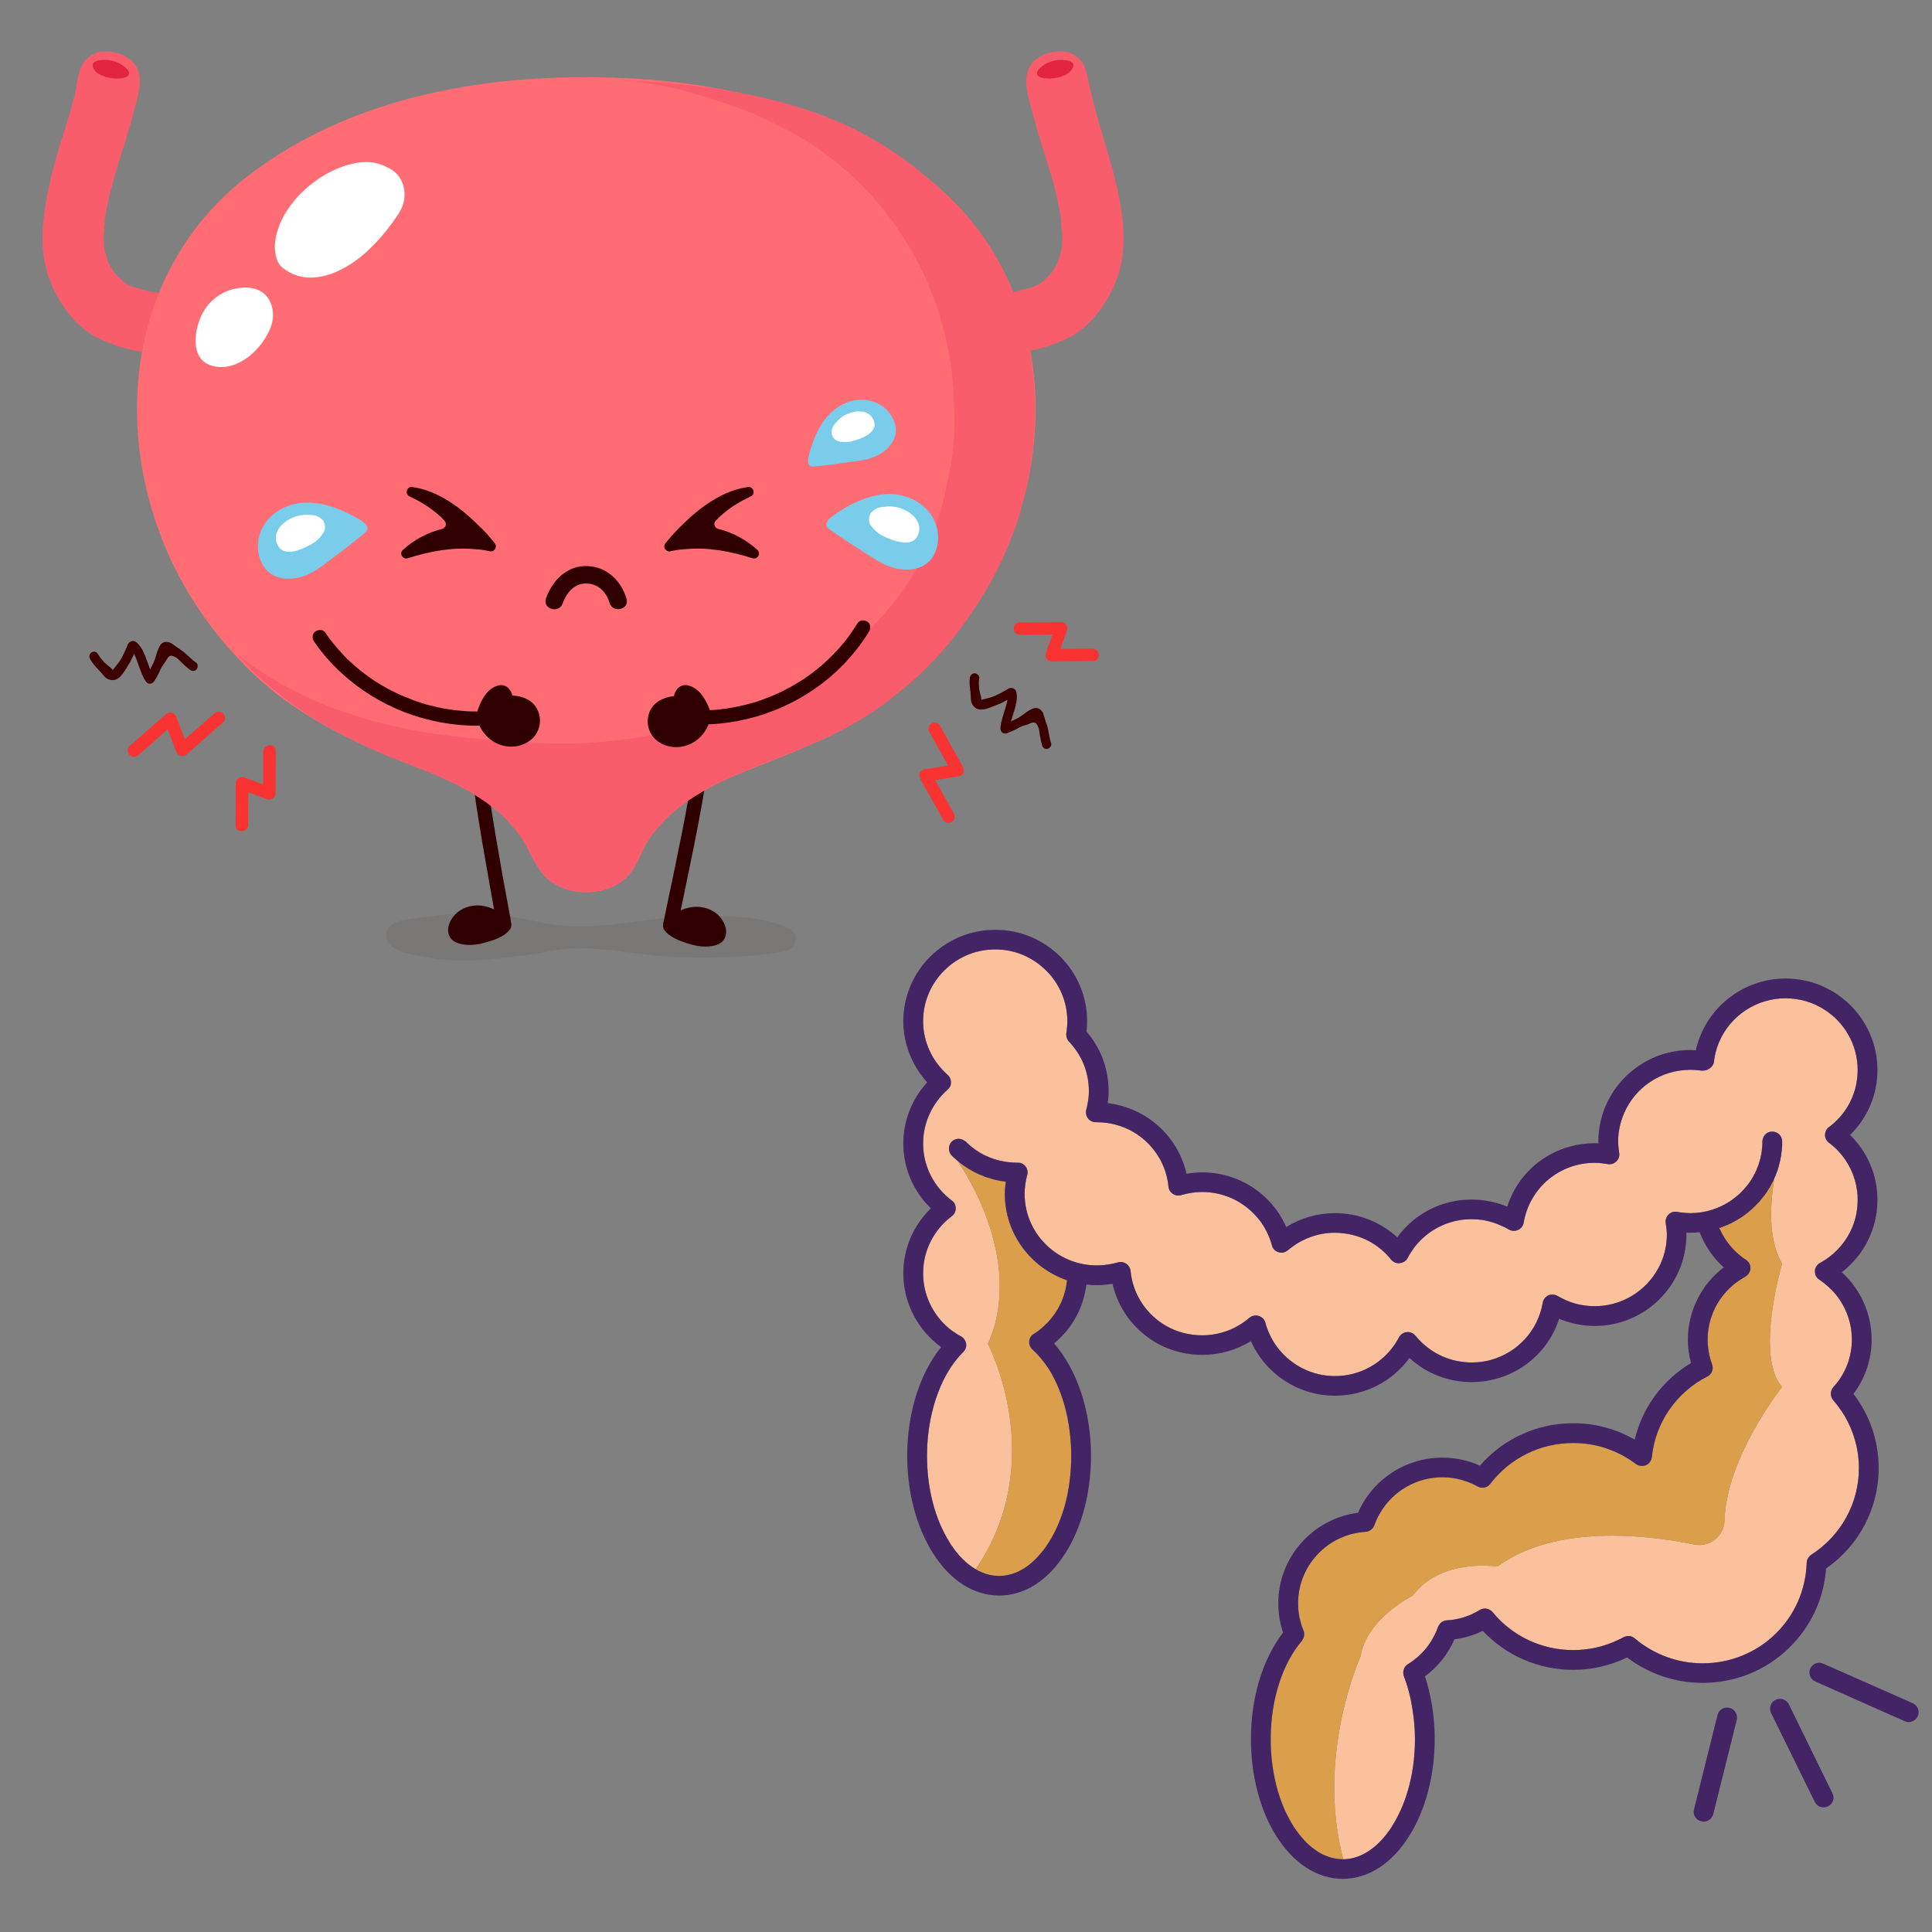 <svg xmlns="http://www.w3.org/2000/svg" xmlns:xlink="http://www.w3.org/1999/xlink" width="57" viewBox="0 0 42.75 42.75" height="57" preserveAspectRatio="xMidYMid meet"><rect x="0" y="0" width="42.75" height="42.75" fill="#808080" stroke="none"/><defs><clipPath id="id1"><path d="M 29 41 L 30 41 L 30 41.574 L 29 41.574 Z M 29 41 " clip-rule="nonzero"></path></clipPath><clipPath id="id2"><path d="M 29 41 L 30 41 L 30 41.574 L 29 41.574 Z M 29 41 " clip-rule="nonzero"></path></clipPath><clipPath id="id3"><path d="M 29 41 L 30 41 L 30 41.574 L 29 41.574 Z M 29 41 " clip-rule="nonzero"></path></clipPath><clipPath id="id4"><path d="M 20 21 L 42 21 L 42 41.574 L 20 41.574 Z M 20 21 " clip-rule="nonzero"></path></clipPath><clipPath id="id5"><path d="M 29 41 L 30 41 L 30 41.574 L 29 41.574 Z M 29 41 " clip-rule="nonzero"></path></clipPath><clipPath id="id6"><path d="M 28 26 L 40 26 L 40 41.574 L 28 41.574 Z M 28 26 " clip-rule="nonzero"></path></clipPath><clipPath id="id7"><path d="M 19.988 20.574 L 41.574 20.574 L 41.574 41.574 L 19.988 41.574 Z M 19.988 20.574 " clip-rule="nonzero"></path></clipPath><clipPath id="id8"><path d="M 40 36 L 42.484 36 L 42.484 39 L 40 39 Z M 40 36 " clip-rule="nonzero"></path></clipPath><clipPath id="id9"><path d="M 22 13 L 24.898 13 L 24.898 15 L 22 15 Z M 22 13 " clip-rule="nonzero"></path></clipPath><clipPath id="id10"><path d="M 0.898 1.094 L 5 1.094 L 5 8 L 0.898 8 Z M 0.898 1.094 " clip-rule="nonzero"></path></clipPath><clipPath id="id11"><path d="M 8 20 L 18 20 L 18 21.344 L 8 21.344 Z M 8 20 " clip-rule="nonzero"></path></clipPath><clipPath id="id12"><path d="M 3 1.094 L 23 1.094 L 23 20 L 3 20 Z M 3 1.094 " clip-rule="nonzero"></path></clipPath><clipPath id="id13"><path d="M 5 1.094 L 23 1.094 L 23 20 L 5 20 Z M 5 1.094 " clip-rule="nonzero"></path></clipPath><clipPath id="id14"><path d="M 2 1.094 L 3 1.094 L 3 2 L 2 2 Z M 2 1.094 " clip-rule="nonzero"></path></clipPath><clipPath id="id15"><path d="M 20 1.094 L 24.898 1.094 L 24.898 8 L 20 8 Z M 20 1.094 " clip-rule="nonzero"></path></clipPath><clipPath id="id16"><path d="M 22 1.094 L 24 1.094 L 24 2 L 22 2 Z M 22 1.094 " clip-rule="nonzero"></path></clipPath></defs><g clip-path="url(#id1)"><path fill="#fbc19d" d="M 29.305 41.047 C 29.316 41.055 29.328 41.059 29.34 41.066 C 29.328 41.059 29.316 41.055 29.305 41.047 " fill-opacity="1" fill-rule="nonzero"></path><path fill="#fbc19d" d="M 29.449 41.102 C 29.465 41.105 29.477 41.109 29.488 41.113 C 29.477 41.109 29.465 41.105 29.449 41.102 " fill-opacity="1" fill-rule="nonzero"></path><path fill="#fbc19d" d="M 29.375 41.078 C 29.391 41.082 29.402 41.086 29.414 41.094 C 29.402 41.086 29.391 41.082 29.375 41.078 " fill-opacity="1" fill-rule="nonzero"></path><path fill="#fbc19d" d="M 29.23 41.012 C 29.242 41.02 29.258 41.027 29.27 41.031 C 29.258 41.027 29.242 41.02 29.23 41.012 " fill-opacity="1" fill-rule="nonzero"></path></g><path fill="#fbc19d" d="M 29.09 40.922 C 29.102 40.934 29.113 40.941 29.125 40.949 C 29.113 40.941 29.102 40.934 29.09 40.922 " fill-opacity="1" fill-rule="nonzero"></path><path fill="#fbc19d" d="M 29.16 40.973 C 29.172 40.98 29.184 40.988 29.195 40.992 C 29.184 40.988 29.172 40.98 29.16 40.973 " fill-opacity="1" fill-rule="nonzero"></path><g clip-path="url(#id2)"><path fill="#fbc19d" d="M 29.602 41.133 C 29.613 41.133 29.629 41.137 29.641 41.137 C 29.629 41.137 29.613 41.133 29.602 41.133 " fill-opacity="1" fill-rule="nonzero"></path></g><path fill="#fbc19d" d="M 29.02 40.871 C 29.031 40.879 29.043 40.891 29.059 40.898 C 29.043 40.891 29.031 40.879 29.02 40.871 " fill-opacity="1" fill-rule="nonzero"></path><g clip-path="url(#id3)"><path fill="#fbc19d" d="M 29.527 41.121 C 29.539 41.121 29.551 41.125 29.566 41.129 C 29.551 41.125 29.539 41.121 29.527 41.121 " fill-opacity="1" fill-rule="nonzero"></path></g><g clip-path="url(#id4)"><path fill="#fbc19d" d="M 35.969 36.211 C 36.039 36.188 36.117 36.203 36.176 36.254 C 36.594 36.609 37.125 36.805 37.672 36.805 C 38.305 36.805 38.879 36.555 39.293 36.148 C 39.699 35.75 39.957 35.199 39.977 34.582 C 39.977 34.527 40 34.477 40.039 34.438 C 40.051 34.426 40.062 34.414 40.074 34.406 C 40.738 33.98 41.133 33.262 41.133 32.484 C 41.133 32.078 41.023 31.684 40.82 31.336 C 40.746 31.211 40.66 31.094 40.566 30.984 C 40.492 30.902 40.496 30.777 40.566 30.695 C 40.832 30.406 40.977 30.031 40.977 29.641 C 40.977 29.273 40.848 28.926 40.625 28.648 C 40.52 28.523 40.398 28.41 40.258 28.316 C 40.207 28.285 40.172 28.234 40.164 28.176 C 40.16 28.16 40.156 28.145 40.16 28.129 C 40.16 28.113 40.16 28.098 40.164 28.082 C 40.18 28.023 40.219 27.973 40.273 27.945 C 40.562 27.789 40.789 27.551 40.934 27.27 C 41.047 27.051 41.105 26.805 41.105 26.551 C 41.105 26.48 41.102 26.406 41.09 26.336 C 41.047 26.012 40.902 25.711 40.68 25.473 C 40.617 25.406 40.547 25.344 40.469 25.285 C 40.414 25.246 40.383 25.18 40.383 25.113 C 40.383 25.055 40.406 25 40.445 24.961 C 40.453 24.953 40.461 24.945 40.469 24.941 C 40.824 24.676 41.047 24.289 41.094 23.859 C 41.102 23.801 41.105 23.738 41.105 23.676 C 41.105 23.113 40.809 22.617 40.363 22.336 C 40.117 22.18 39.824 22.09 39.512 22.09 C 39.434 22.09 39.359 22.094 39.285 22.105 C 38.645 22.195 38.117 22.664 37.961 23.293 C 37.945 23.355 37.934 23.422 37.926 23.484 C 37.926 23.488 37.926 23.492 37.926 23.496 C 37.914 23.57 37.863 23.629 37.797 23.66 C 37.773 23.676 37.742 23.684 37.711 23.688 C 37.691 23.691 37.672 23.691 37.648 23.691 C 37.633 23.688 37.613 23.684 37.598 23.684 C 37.535 23.676 37.469 23.672 37.402 23.672 C 36.746 23.672 36.18 24.066 35.938 24.629 C 35.934 24.633 35.934 24.637 35.934 24.641 C 35.93 24.641 35.93 24.645 35.93 24.648 C 35.852 24.836 35.805 25.039 35.805 25.258 C 35.805 25.305 35.809 25.359 35.816 25.414 C 35.82 25.445 35.824 25.477 35.828 25.512 C 35.832 25.527 35.832 25.543 35.832 25.559 C 35.828 25.609 35.809 25.656 35.77 25.695 C 35.77 25.695 35.77 25.699 35.766 25.699 C 35.727 25.738 35.672 25.762 35.617 25.762 C 35.602 25.762 35.59 25.762 35.574 25.758 C 35.535 25.754 35.496 25.746 35.461 25.742 C 35.402 25.734 35.344 25.73 35.285 25.73 C 34.504 25.73 33.844 26.289 33.715 27.055 C 33.703 27.125 33.656 27.188 33.59 27.215 C 33.531 27.242 33.461 27.242 33.402 27.215 C 33.395 27.211 33.391 27.207 33.387 27.207 C 33.332 27.172 33.277 27.145 33.219 27.121 C 33.09 27.062 32.953 27.02 32.812 26.996 C 32.73 26.984 32.648 26.977 32.562 26.977 C 32.09 26.977 31.648 27.184 31.352 27.535 C 31.301 27.59 31.258 27.652 31.219 27.715 C 31.191 27.754 31.168 27.793 31.148 27.836 C 31.133 27.859 31.117 27.883 31.094 27.902 C 31.059 27.93 31.02 27.945 30.977 27.949 C 30.973 27.949 30.969 27.949 30.965 27.949 C 30.961 27.949 30.957 27.953 30.953 27.953 C 30.887 27.953 30.824 27.922 30.781 27.871 C 30.535 27.562 30.188 27.363 29.809 27.301 C 29.797 27.297 29.785 27.297 29.773 27.297 C 29.754 27.293 29.738 27.289 29.719 27.289 C 29.66 27.281 29.602 27.277 29.539 27.277 C 29.16 27.277 28.793 27.414 28.504 27.66 C 28.504 27.66 28.5 27.664 28.496 27.664 C 28.461 27.695 28.414 27.715 28.367 27.715 C 28.34 27.719 28.316 27.715 28.289 27.707 C 28.262 27.699 28.238 27.688 28.219 27.672 C 28.188 27.648 28.164 27.617 28.152 27.582 C 28.148 27.574 28.145 27.566 28.145 27.555 C 28.102 27.406 28.043 27.266 27.965 27.137 C 27.961 27.137 27.961 27.133 27.961 27.133 C 27.961 27.133 27.961 27.133 27.961 27.129 C 27.801 26.875 27.57 26.668 27.301 26.535 C 27.09 26.434 26.852 26.375 26.602 26.375 C 26.453 26.375 26.305 26.398 26.16 26.438 C 26.152 26.441 26.145 26.441 26.137 26.445 C 26.074 26.465 26.008 26.453 25.953 26.418 C 25.934 26.406 25.918 26.387 25.902 26.371 C 25.902 26.367 25.898 26.367 25.898 26.367 C 25.875 26.336 25.859 26.297 25.855 26.258 C 25.836 26.059 25.781 25.875 25.695 25.703 C 25.695 25.699 25.691 25.695 25.691 25.691 C 25.688 25.684 25.68 25.676 25.676 25.664 C 25.668 25.652 25.664 25.641 25.656 25.629 C 25.656 25.629 25.656 25.625 25.652 25.625 C 25.379 25.148 24.863 24.832 24.273 24.832 C 24.266 24.832 24.258 24.832 24.25 24.832 C 24.246 24.832 24.246 24.832 24.242 24.832 C 24.188 24.832 24.133 24.809 24.094 24.77 C 24.086 24.762 24.078 24.754 24.074 24.746 C 24.031 24.691 24.02 24.621 24.035 24.559 C 24.047 24.512 24.059 24.465 24.066 24.418 C 24.086 24.324 24.094 24.23 24.094 24.141 C 24.094 23.91 24.043 23.684 23.949 23.477 C 23.902 23.379 23.848 23.289 23.781 23.199 C 23.746 23.152 23.711 23.109 23.672 23.066 C 23.664 23.062 23.66 23.055 23.656 23.051 C 23.621 23.016 23.598 22.965 23.594 22.91 C 23.594 22.895 23.594 22.879 23.594 22.863 C 23.602 22.836 23.605 22.809 23.605 22.785 C 23.613 22.723 23.617 22.656 23.617 22.594 C 23.617 22.109 23.395 21.672 23.047 21.383 C 22.77 21.148 22.414 21.008 22.023 21.008 C 21.609 21.008 21.234 21.164 20.949 21.422 C 20.629 21.711 20.426 22.129 20.426 22.594 C 20.426 22.992 20.578 23.375 20.848 23.664 C 20.887 23.707 20.926 23.746 20.969 23.785 C 21.016 23.824 21.043 23.887 21.043 23.945 C 21.043 23.969 21.039 23.992 21.035 24.012 C 21.023 24.051 21 24.082 20.969 24.109 C 20.625 24.414 20.426 24.848 20.426 25.301 C 20.426 25.801 20.66 26.262 21.062 26.566 C 21.074 26.574 21.082 26.582 21.094 26.59 C 21.129 26.633 21.148 26.684 21.148 26.738 C 21.148 26.805 21.117 26.871 21.062 26.91 C 21.012 26.949 20.965 26.988 20.918 27.031 C 20.605 27.332 20.426 27.738 20.426 28.176 C 20.426 28.684 20.672 29.156 21.074 29.453 C 21.078 29.453 21.078 29.453 21.082 29.457 C 21.094 29.465 21.109 29.477 21.125 29.484 C 21.141 29.496 21.156 29.508 21.172 29.516 C 21.172 29.52 21.172 29.52 21.176 29.52 C 21.203 29.539 21.234 29.555 21.266 29.57 C 21.324 29.605 21.367 29.664 21.379 29.734 C 21.387 29.801 21.363 29.871 21.312 29.918 C 21.219 30.012 21.129 30.121 21.047 30.242 C 20.711 30.746 20.512 31.461 20.512 32.211 C 20.512 32.941 20.691 33.621 21.012 34.129 C 21.031 34.164 21.051 34.195 21.074 34.223 C 21.078 34.23 21.086 34.238 21.09 34.246 C 21.105 34.27 21.121 34.289 21.137 34.309 C 21.145 34.32 21.152 34.332 21.164 34.344 C 21.176 34.359 21.188 34.375 21.203 34.391 C 21.211 34.402 21.223 34.414 21.23 34.426 C 21.242 34.438 21.258 34.453 21.27 34.465 C 21.281 34.477 21.289 34.488 21.301 34.496 C 21.312 34.512 21.324 34.523 21.34 34.531 C 21.348 34.543 21.359 34.555 21.371 34.562 C 21.383 34.574 21.398 34.586 21.41 34.598 C 21.422 34.605 21.434 34.613 21.445 34.625 C 21.457 34.633 21.469 34.645 21.484 34.652 C 21.496 34.66 21.508 34.672 21.52 34.68 C 21.535 34.691 21.555 34.703 21.57 34.711 C 21.578 34.715 21.586 34.719 21.59 34.723 C 23.227 32.316 21.859 29.738 21.859 29.738 C 22.711 27.832 21.223 25.738 21.188 25.688 C 21.188 25.684 21.188 25.684 21.188 25.684 C 21.184 25.684 21.18 25.68 21.18 25.68 C 21.137 25.645 21.098 25.605 21.059 25.57 C 20.977 25.484 20.977 25.348 21.059 25.262 C 21.078 25.242 21.098 25.23 21.121 25.219 C 21.195 25.184 21.285 25.195 21.352 25.25 C 21.359 25.254 21.363 25.258 21.371 25.262 C 21.375 25.266 21.383 25.273 21.387 25.277 C 21.398 25.289 21.41 25.301 21.426 25.312 C 21.434 25.32 21.441 25.328 21.449 25.336 C 21.461 25.344 21.473 25.355 21.48 25.363 C 21.492 25.371 21.5 25.379 21.512 25.387 C 21.52 25.395 21.531 25.402 21.543 25.41 C 21.551 25.418 21.562 25.426 21.57 25.434 C 21.582 25.438 21.594 25.445 21.602 25.453 C 21.613 25.461 21.625 25.469 21.637 25.477 C 21.645 25.48 21.656 25.488 21.664 25.492 C 21.676 25.5 21.688 25.508 21.699 25.516 C 21.711 25.52 21.719 25.527 21.73 25.531 C 21.742 25.539 21.754 25.543 21.766 25.551 C 21.777 25.555 21.785 25.559 21.797 25.566 C 21.809 25.57 21.82 25.578 21.832 25.582 C 21.844 25.586 21.852 25.59 21.863 25.594 C 21.875 25.602 21.891 25.605 21.902 25.613 C 21.91 25.617 21.922 25.621 21.93 25.621 C 21.945 25.629 21.957 25.633 21.973 25.637 C 21.98 25.641 21.988 25.645 22 25.648 C 22.012 25.652 22.027 25.656 22.043 25.66 C 22.051 25.664 22.059 25.664 22.066 25.668 C 22.082 25.672 22.098 25.676 22.117 25.68 C 22.121 25.684 22.129 25.684 22.133 25.684 C 22.152 25.688 22.172 25.691 22.188 25.695 C 22.191 25.695 22.191 25.695 22.191 25.695 C 22.258 25.711 22.332 25.719 22.402 25.723 C 22.402 25.723 22.406 25.723 22.406 25.723 L 22.492 25.727 C 22.496 25.727 22.496 25.727 22.5 25.727 C 22.504 25.727 22.508 25.727 22.512 25.727 C 22.512 25.727 22.516 25.727 22.516 25.727 C 22.535 25.727 22.551 25.727 22.566 25.73 C 22.578 25.73 22.586 25.734 22.594 25.738 C 22.633 25.75 22.668 25.777 22.691 25.809 C 22.703 25.82 22.707 25.832 22.715 25.844 C 22.73 25.879 22.738 25.914 22.738 25.949 C 22.738 25.969 22.734 25.984 22.73 26 C 22.691 26.141 22.672 26.281 22.672 26.414 C 22.672 26.887 22.879 27.309 23.207 27.598 C 23.488 27.848 23.863 28 24.27 28 C 24.383 28 24.496 27.988 24.609 27.965 C 24.648 27.957 24.691 27.945 24.734 27.934 C 24.781 27.918 24.832 27.922 24.879 27.941 C 24.891 27.945 24.906 27.953 24.918 27.961 C 24.973 27.996 25.008 28.055 25.016 28.121 C 25.066 28.652 25.379 29.102 25.82 29.348 C 26.051 29.477 26.32 29.547 26.602 29.547 C 26.984 29.547 27.355 29.41 27.645 29.16 C 27.684 29.125 27.734 29.109 27.785 29.109 C 27.805 29.109 27.828 29.109 27.852 29.117 C 27.926 29.141 27.98 29.195 28 29.27 C 28.008 29.309 28.02 29.344 28.035 29.383 C 28.117 29.617 28.25 29.824 28.422 29.992 C 28.715 30.277 29.109 30.449 29.539 30.449 C 30.09 30.449 30.594 30.168 30.887 29.711 C 30.91 29.672 30.934 29.633 30.957 29.59 C 30.961 29.578 30.969 29.566 30.98 29.559 C 31 29.531 31.027 29.512 31.055 29.496 C 31.078 29.484 31.102 29.477 31.129 29.477 C 31.145 29.473 31.164 29.473 31.18 29.477 C 31.234 29.484 31.285 29.512 31.32 29.555 C 31.375 29.625 31.438 29.688 31.504 29.746 C 31.504 29.746 31.504 29.75 31.508 29.75 C 31.777 29.988 32.113 30.125 32.473 30.145 C 32.504 30.148 32.535 30.148 32.562 30.148 C 32.715 30.148 32.859 30.129 32.996 30.09 C 33.578 29.926 34.031 29.445 34.137 28.824 C 34.137 28.809 34.145 28.789 34.152 28.773 C 34.172 28.727 34.211 28.688 34.258 28.664 C 34.277 28.656 34.297 28.648 34.32 28.648 C 34.367 28.641 34.418 28.648 34.465 28.676 C 34.586 28.746 34.715 28.805 34.852 28.844 C 34.992 28.883 35.137 28.902 35.285 28.902 C 36.164 28.902 36.883 28.191 36.883 27.316 C 36.883 27.25 36.875 27.18 36.863 27.105 C 36.863 27.09 36.859 27.078 36.859 27.062 C 36.855 27.051 36.855 27.035 36.855 27.02 C 36.859 26.973 36.875 26.926 36.906 26.891 C 36.91 26.883 36.918 26.879 36.922 26.875 C 36.926 26.867 36.934 26.863 36.941 26.855 C 36.965 26.84 36.992 26.824 37.023 26.816 C 37.051 26.812 37.082 26.809 37.113 26.816 C 37.137 26.82 37.16 26.824 37.184 26.828 C 37.258 26.836 37.332 26.844 37.402 26.844 C 37.43 26.844 37.453 26.844 37.48 26.84 C 37.484 26.84 37.492 26.84 37.496 26.84 C 37.516 26.84 37.535 26.836 37.555 26.836 C 37.562 26.836 37.57 26.832 37.578 26.832 C 37.594 26.832 37.613 26.828 37.629 26.828 C 37.637 26.824 37.645 26.824 37.652 26.824 C 37.672 26.82 37.691 26.816 37.711 26.812 C 37.715 26.812 37.723 26.812 37.727 26.809 C 37.75 26.805 37.773 26.801 37.797 26.793 C 37.805 26.793 37.812 26.789 37.816 26.789 C 37.832 26.785 37.848 26.777 37.863 26.773 C 37.875 26.773 37.883 26.77 37.895 26.766 C 37.902 26.762 37.914 26.758 37.926 26.754 C 37.941 26.75 37.961 26.742 37.98 26.734 C 37.988 26.73 37.992 26.73 38 26.727 C 38.02 26.719 38.035 26.711 38.055 26.703 C 38.062 26.699 38.066 26.699 38.074 26.695 C 38.094 26.688 38.109 26.68 38.125 26.668 C 38.133 26.664 38.141 26.664 38.148 26.66 C 38.164 26.648 38.18 26.641 38.199 26.629 C 38.203 26.629 38.211 26.625 38.215 26.621 C 38.234 26.609 38.25 26.598 38.27 26.586 C 38.273 26.586 38.277 26.582 38.285 26.578 C 38.301 26.566 38.32 26.555 38.34 26.539 C 38.34 26.539 38.344 26.535 38.348 26.531 C 38.371 26.516 38.391 26.5 38.41 26.484 C 38.496 26.418 38.57 26.34 38.637 26.258 C 38.641 26.254 38.645 26.254 38.645 26.25 C 38.66 26.23 38.672 26.215 38.688 26.195 C 38.691 26.191 38.695 26.188 38.699 26.18 C 38.711 26.164 38.723 26.148 38.73 26.133 C 38.738 26.125 38.742 26.117 38.746 26.113 C 38.754 26.098 38.766 26.082 38.773 26.066 C 38.777 26.059 38.785 26.051 38.789 26.043 C 38.797 26.027 38.805 26.012 38.812 25.996 C 38.816 25.988 38.824 25.98 38.828 25.969 C 38.836 25.957 38.84 25.941 38.848 25.926 C 38.852 25.918 38.855 25.906 38.863 25.898 C 38.867 25.883 38.875 25.867 38.879 25.852 C 38.883 25.844 38.887 25.832 38.891 25.824 C 38.898 25.809 38.902 25.793 38.91 25.777 C 38.914 25.766 38.918 25.758 38.918 25.746 C 38.926 25.73 38.93 25.715 38.934 25.699 C 38.938 25.688 38.941 25.68 38.941 25.668 C 38.949 25.652 38.953 25.637 38.957 25.617 C 38.957 25.609 38.961 25.598 38.961 25.59 C 38.965 25.57 38.969 25.555 38.973 25.539 C 38.973 25.527 38.977 25.52 38.977 25.508 C 38.98 25.488 38.984 25.473 38.984 25.457 C 38.984 25.445 38.988 25.434 38.988 25.426 C 38.992 25.406 38.992 25.387 38.992 25.371 C 38.992 25.359 38.996 25.352 38.996 25.34 C 38.996 25.316 38.996 25.293 38.996 25.27 C 38.996 25.266 38.996 25.262 38.996 25.258 C 38.996 25.242 39 25.227 39.004 25.215 C 39.023 25.113 39.109 25.039 39.215 25.039 C 39.32 25.039 39.41 25.113 39.43 25.215 C 39.434 25.227 39.434 25.242 39.434 25.258 C 39.434 25.289 39.434 25.324 39.434 25.355 C 39.434 25.363 39.43 25.375 39.43 25.383 C 39.43 25.406 39.426 25.434 39.426 25.457 C 39.426 25.465 39.422 25.473 39.422 25.484 C 39.418 25.512 39.414 25.543 39.41 25.574 C 39.41 25.574 39.41 25.578 39.41 25.578 C 39.402 25.609 39.398 25.645 39.391 25.676 C 39.391 25.684 39.387 25.688 39.387 25.691 C 39.383 25.719 39.375 25.746 39.367 25.77 C 39.367 25.777 39.363 25.785 39.363 25.793 C 39.355 25.82 39.348 25.848 39.34 25.871 C 39.336 25.875 39.336 25.883 39.336 25.887 C 39.324 25.918 39.312 25.945 39.301 25.977 C 39.301 25.98 39.297 25.984 39.297 25.992 C 39.285 26.016 39.277 26.039 39.266 26.062 C 39.266 26.066 39.262 26.07 39.262 26.074 C 39.168 26.633 39.117 27.426 39.434 27.961 C 39.434 27.961 38.824 30 39.434 30.688 C 39.434 30.688 38.195 32.25 38.16 33.641 C 38.152 33.988 37.836 34.242 37.492 34.176 C 36.402 33.953 34.406 33.73 33.133 34.664 C 33.133 34.664 31.898 34.461 31.262 35.305 C 31.262 35.305 30.234 35.816 30.105 36.652 C 30.105 36.652 29.109 38.84 29.723 41.141 C 30.074 41.137 30.414 40.934 30.695 40.566 C 30.695 40.566 30.695 40.566 30.695 40.562 C 30.715 40.539 30.734 40.512 30.754 40.484 C 30.773 40.457 30.793 40.43 30.809 40.398 C 30.949 40.176 31.062 39.922 31.145 39.645 C 31.254 39.285 31.309 38.891 31.309 38.48 C 31.309 38.258 31.289 38.035 31.254 37.82 C 31.215 37.562 31.152 37.316 31.062 37.086 C 31.055 37.059 31.051 37.035 31.051 37.012 C 31.051 36.938 31.086 36.863 31.152 36.824 C 31.23 36.777 31.301 36.723 31.367 36.668 C 31.5 36.551 31.617 36.41 31.703 36.254 C 31.75 36.172 31.789 36.086 31.82 36 C 31.832 35.969 31.852 35.941 31.871 35.918 C 31.895 35.895 31.922 35.879 31.953 35.867 C 31.973 35.859 31.992 35.855 32.016 35.852 C 32.207 35.844 32.391 35.797 32.566 35.719 C 32.625 35.691 32.684 35.66 32.742 35.625 C 32.836 35.566 32.957 35.59 33.027 35.672 C 33.465 36.207 34.117 36.512 34.812 36.512 C 35.152 36.512 35.492 36.438 35.801 36.289 C 35.844 36.27 35.887 36.25 35.926 36.227 C 35.938 36.219 35.953 36.215 35.969 36.211 " fill-opacity="1" fill-rule="nonzero"></path></g><g clip-path="url(#id5)"><path fill="#fbc19d" d="M 29.719 41.141 C 29.703 41.141 29.691 41.141 29.676 41.137 C 29.688 41.137 29.699 41.141 29.711 41.141 C 29.715 41.141 29.715 41.141 29.719 41.141 " fill-opacity="1" fill-rule="nonzero"></path></g><path fill="#fbc19d" d="M 28.82 40.676 C 28.832 40.691 28.844 40.703 28.855 40.719 C 28.844 40.703 28.832 40.691 28.82 40.676 " fill-opacity="1" fill-rule="nonzero"></path><path fill="#fbc19d" d="M 28.758 40.602 C 28.77 40.617 28.781 40.633 28.793 40.645 C 28.781 40.633 28.77 40.617 28.758 40.602 " fill-opacity="1" fill-rule="nonzero"></path><path fill="#fbc19d" d="M 28.691 40.516 C 28.707 40.531 28.719 40.551 28.73 40.57 C 28.719 40.551 28.707 40.531 28.691 40.516 " fill-opacity="1" fill-rule="nonzero"></path><path fill="#fbc19d" d="M 28.613 40.398 C 28.633 40.43 28.652 40.457 28.672 40.488 C 28.652 40.457 28.633 40.43 28.613 40.398 " fill-opacity="1" fill-rule="nonzero"></path><path fill="#fbc19d" d="M 28.922 40.785 C 28.91 40.773 28.898 40.758 28.887 40.746 C 28.898 40.758 28.91 40.773 28.922 40.785 " fill-opacity="1" fill-rule="nonzero"></path><path fill="#fbc19d" d="M 28.953 40.812 C 28.965 40.824 28.977 40.836 28.988 40.844 C 28.977 40.836 28.965 40.824 28.953 40.812 " fill-opacity="1" fill-rule="nonzero"></path><path fill="#db9f4b" d="M 21.859 29.742 C 21.859 29.742 23.227 32.316 21.59 34.723 C 21.613 34.738 21.637 34.75 21.66 34.762 C 21.664 34.766 21.672 34.766 21.676 34.77 C 21.695 34.777 21.711 34.785 21.727 34.793 C 21.734 34.797 21.742 34.797 21.75 34.801 C 21.766 34.809 21.781 34.812 21.797 34.82 C 21.805 34.82 21.812 34.824 21.82 34.828 C 21.836 34.832 21.852 34.836 21.871 34.84 C 21.879 34.844 21.887 34.844 21.895 34.848 C 21.91 34.852 21.926 34.852 21.945 34.855 C 21.949 34.859 21.957 34.859 21.965 34.859 C 21.984 34.863 22.004 34.867 22.023 34.867 C 22.027 34.867 22.031 34.867 22.035 34.867 C 22.059 34.871 22.086 34.871 22.109 34.871 C 22.445 34.871 22.77 34.691 23.043 34.355 C 23.102 34.289 23.156 34.211 23.207 34.129 C 23.367 33.879 23.488 33.586 23.574 33.266 C 23.66 32.938 23.703 32.582 23.703 32.211 C 23.703 31.484 23.523 30.801 23.215 30.305 C 23.105 30.133 22.98 29.984 22.848 29.863 C 22.84 29.855 22.836 29.852 22.832 29.848 C 22.789 29.805 22.77 29.742 22.773 29.68 C 22.777 29.613 22.816 29.551 22.875 29.516 C 22.977 29.453 23.066 29.379 23.148 29.297 C 23.41 29.039 23.574 28.699 23.609 28.328 C 22.812 28.055 22.234 27.301 22.234 26.418 C 22.234 26.344 22.238 26.273 22.25 26.203 C 22.25 26.184 22.254 26.164 22.254 26.148 C 22.25 26.145 22.242 26.145 22.234 26.145 C 22.215 26.141 22.195 26.141 22.176 26.137 C 22.164 26.133 22.152 26.133 22.141 26.129 C 22.129 26.129 22.113 26.125 22.098 26.121 C 22.086 26.121 22.074 26.117 22.062 26.113 C 22.047 26.113 22.035 26.109 22.023 26.105 C 22.008 26.102 21.996 26.098 21.984 26.098 C 21.973 26.094 21.957 26.09 21.945 26.086 C 21.934 26.082 21.922 26.078 21.91 26.074 C 21.895 26.07 21.879 26.066 21.867 26.062 C 21.855 26.059 21.844 26.055 21.832 26.051 C 21.816 26.047 21.801 26.039 21.785 26.035 C 21.777 26.031 21.77 26.027 21.762 26.023 C 21.711 26.004 21.66 25.984 21.613 25.961 C 21.609 25.957 21.605 25.957 21.598 25.953 C 21.578 25.945 21.562 25.934 21.543 25.926 C 21.535 25.922 21.531 25.918 21.523 25.914 C 21.508 25.906 21.488 25.895 21.469 25.883 C 21.465 25.883 21.461 25.879 21.453 25.875 C 21.434 25.863 21.418 25.852 21.398 25.84 C 21.395 25.84 21.391 25.836 21.387 25.832 C 21.363 25.82 21.344 25.805 21.324 25.789 C 21.32 25.789 21.32 25.789 21.32 25.789 C 21.273 25.758 21.23 25.723 21.188 25.688 C 21.223 25.738 22.711 27.832 21.859 29.742 " fill-opacity="1" fill-rule="nonzero"></path><g clip-path="url(#id6)"><path fill="#db9f4b" d="M 30.105 36.652 C 30.234 35.816 31.262 35.305 31.262 35.305 C 31.898 34.461 33.133 34.664 33.133 34.664 C 34.406 33.73 36.402 33.953 37.492 34.176 C 37.836 34.242 38.152 33.988 38.16 33.641 C 38.195 32.25 39.434 30.688 39.434 30.688 C 38.824 30 39.434 27.961 39.434 27.961 C 39.117 27.426 39.168 26.633 39.262 26.074 C 39.258 26.078 39.258 26.086 39.254 26.09 C 39.242 26.109 39.234 26.133 39.223 26.156 C 39.219 26.16 39.215 26.168 39.211 26.176 C 39.199 26.203 39.184 26.23 39.168 26.258 C 39.164 26.266 39.16 26.27 39.156 26.277 C 39.145 26.297 39.129 26.32 39.117 26.34 C 39.113 26.348 39.105 26.355 39.102 26.367 C 39.086 26.387 39.074 26.406 39.059 26.426 C 39.055 26.43 39.051 26.438 39.047 26.445 C 39.027 26.469 39.008 26.492 38.988 26.516 C 38.984 26.523 38.98 26.531 38.973 26.535 C 38.957 26.555 38.945 26.57 38.93 26.59 C 38.922 26.598 38.914 26.605 38.906 26.613 C 38.891 26.633 38.875 26.648 38.855 26.664 C 38.852 26.672 38.848 26.676 38.84 26.684 C 38.82 26.703 38.797 26.723 38.773 26.746 C 38.77 26.75 38.762 26.758 38.754 26.762 C 38.738 26.777 38.719 26.793 38.703 26.809 C 38.695 26.812 38.688 26.82 38.68 26.828 C 38.66 26.844 38.637 26.859 38.617 26.875 C 38.613 26.879 38.609 26.883 38.602 26.887 C 38.578 26.902 38.555 26.922 38.527 26.938 C 38.52 26.941 38.512 26.949 38.504 26.953 C 38.484 26.965 38.465 26.977 38.445 26.988 C 38.438 26.996 38.43 27 38.418 27.004 C 38.395 27.02 38.371 27.031 38.348 27.043 C 38.344 27.047 38.34 27.051 38.336 27.051 C 38.309 27.066 38.281 27.078 38.25 27.09 C 38.242 27.098 38.234 27.102 38.223 27.105 C 38.203 27.113 38.184 27.121 38.16 27.129 C 38.152 27.133 38.141 27.137 38.133 27.141 C 38.105 27.152 38.078 27.16 38.051 27.172 C 38.047 27.172 38.047 27.172 38.043 27.176 C 38.078 27.254 38.121 27.332 38.168 27.406 C 38.285 27.586 38.434 27.742 38.613 27.863 C 38.621 27.867 38.629 27.871 38.637 27.875 C 38.641 27.879 38.645 27.883 38.648 27.887 C 38.648 27.887 38.652 27.891 38.656 27.895 C 38.66 27.895 38.66 27.895 38.66 27.895 C 38.695 27.926 38.719 27.969 38.73 28.016 C 38.73 28.031 38.734 28.051 38.734 28.066 C 38.734 28.082 38.73 28.098 38.727 28.109 C 38.711 28.168 38.676 28.215 38.625 28.246 C 38.625 28.246 38.621 28.246 38.621 28.25 C 38.105 28.527 37.785 29.062 37.785 29.645 C 37.785 29.762 37.801 29.879 37.824 29.992 C 37.84 30.059 37.859 30.121 37.883 30.188 C 37.922 30.289 37.879 30.406 37.781 30.457 C 37.09 30.809 36.629 31.48 36.551 32.242 C 36.539 32.32 36.492 32.391 36.418 32.422 C 36.367 32.441 36.309 32.445 36.254 32.426 C 36.234 32.418 36.219 32.406 36.199 32.395 C 35.793 32.09 35.316 31.93 34.812 31.93 C 34.086 31.93 33.418 32.258 32.977 32.832 C 32.91 32.922 32.793 32.945 32.695 32.891 C 32.59 32.832 32.473 32.785 32.355 32.75 C 32.211 32.707 32.062 32.688 31.914 32.688 C 31.34 32.688 30.816 32.996 30.535 33.484 C 30.484 33.566 30.445 33.656 30.41 33.75 C 30.398 33.781 30.383 33.809 30.359 33.832 C 30.359 33.832 30.355 33.836 30.352 33.836 C 30.316 33.871 30.27 33.891 30.219 33.895 C 29.379 33.945 28.723 34.641 28.723 35.477 C 28.723 35.613 28.738 35.75 28.777 35.883 C 28.793 35.949 28.816 36.016 28.844 36.082 C 28.867 36.137 28.863 36.203 28.836 36.258 C 28.828 36.273 28.82 36.289 28.809 36.305 C 28.375 36.809 28.117 37.621 28.117 38.48 C 28.117 39.082 28.238 39.648 28.457 40.113 C 28.508 40.215 28.559 40.309 28.613 40.398 C 28.633 40.43 28.652 40.457 28.672 40.488 C 28.68 40.496 28.688 40.504 28.691 40.516 C 28.707 40.531 28.719 40.551 28.73 40.57 C 28.742 40.578 28.75 40.59 28.758 40.602 C 28.77 40.617 28.781 40.633 28.793 40.645 C 28.805 40.656 28.812 40.668 28.82 40.676 C 28.832 40.691 28.844 40.703 28.855 40.719 C 28.859 40.719 28.859 40.719 28.859 40.719 C 28.867 40.73 28.879 40.738 28.887 40.746 C 28.898 40.758 28.91 40.773 28.922 40.785 C 28.926 40.785 28.93 40.789 28.93 40.793 C 28.938 40.797 28.945 40.805 28.953 40.812 C 28.965 40.824 28.977 40.836 28.988 40.844 C 28.992 40.848 28.996 40.852 29 40.855 C 29.008 40.859 29.016 40.863 29.02 40.871 C 29.031 40.879 29.043 40.891 29.059 40.898 C 29.059 40.898 29.059 40.902 29.059 40.902 C 29.062 40.902 29.066 40.906 29.07 40.91 C 29.078 40.914 29.082 40.918 29.09 40.922 C 29.102 40.934 29.113 40.941 29.125 40.949 C 29.125 40.949 29.129 40.949 29.129 40.949 C 29.133 40.953 29.137 40.957 29.141 40.961 C 29.148 40.965 29.152 40.969 29.16 40.973 C 29.172 40.98 29.184 40.988 29.195 40.992 C 29.199 40.996 29.199 40.996 29.199 40.996 C 29.203 40.996 29.207 41 29.211 41.004 C 29.219 41.008 29.227 41.008 29.23 41.012 C 29.242 41.02 29.258 41.027 29.27 41.031 C 29.27 41.031 29.27 41.031 29.27 41.035 C 29.273 41.035 29.281 41.039 29.285 41.039 C 29.293 41.043 29.297 41.047 29.305 41.047 C 29.316 41.055 29.328 41.059 29.34 41.066 C 29.344 41.066 29.344 41.066 29.344 41.066 C 29.348 41.066 29.355 41.07 29.359 41.07 C 29.363 41.074 29.371 41.074 29.375 41.078 C 29.391 41.082 29.402 41.086 29.414 41.094 C 29.414 41.094 29.418 41.094 29.418 41.094 C 29.422 41.094 29.43 41.098 29.434 41.098 C 29.441 41.098 29.445 41.102 29.449 41.102 C 29.465 41.105 29.477 41.109 29.488 41.113 C 29.492 41.113 29.492 41.113 29.492 41.113 C 29.496 41.113 29.504 41.117 29.508 41.117 C 29.516 41.117 29.52 41.121 29.527 41.121 C 29.539 41.121 29.551 41.125 29.566 41.129 C 29.574 41.129 29.578 41.129 29.586 41.129 C 29.59 41.133 29.598 41.133 29.602 41.133 C 29.613 41.133 29.629 41.137 29.641 41.137 C 29.641 41.137 29.641 41.137 29.645 41.137 C 29.648 41.137 29.656 41.137 29.664 41.137 C 29.668 41.137 29.672 41.137 29.676 41.137 C 29.691 41.141 29.703 41.141 29.719 41.141 C 29.719 41.141 29.723 41.141 29.723 41.141 C 29.109 38.84 30.105 36.652 30.105 36.652 " fill-opacity="1" fill-rule="nonzero"></path></g><g clip-path="url(#id7)"><path fill="#432465" d="M 35.801 36.289 C 35.492 36.438 35.152 36.512 34.812 36.512 C 34.117 36.512 33.465 36.207 33.027 35.672 C 32.957 35.59 32.836 35.566 32.742 35.625 C 32.684 35.66 32.625 35.691 32.566 35.719 C 32.391 35.797 32.207 35.844 32.016 35.855 C 31.992 35.855 31.973 35.859 31.953 35.867 C 31.922 35.879 31.895 35.895 31.871 35.918 C 31.852 35.941 31.832 35.969 31.82 36 C 31.789 36.086 31.75 36.172 31.703 36.254 C 31.617 36.41 31.5 36.551 31.367 36.668 C 31.301 36.723 31.23 36.777 31.152 36.824 C 31.086 36.863 31.051 36.938 31.051 37.012 C 31.051 37.035 31.055 37.059 31.062 37.086 C 31.152 37.316 31.215 37.562 31.254 37.82 C 31.289 38.035 31.309 38.258 31.309 38.48 C 31.309 38.891 31.254 39.285 31.145 39.645 C 31.062 39.922 30.949 40.176 30.809 40.398 C 30.793 40.43 30.773 40.457 30.754 40.484 C 30.734 40.512 30.715 40.539 30.695 40.562 C 30.695 40.566 30.695 40.566 30.695 40.566 C 30.414 40.934 30.074 41.137 29.723 41.141 C 29.723 41.141 29.719 41.141 29.719 41.141 C 29.719 41.141 29.715 41.141 29.711 41.141 C 29.695 41.141 29.68 41.137 29.664 41.137 C 29.656 41.137 29.648 41.137 29.645 41.137 C 29.625 41.137 29.605 41.133 29.586 41.129 C 29.578 41.129 29.574 41.129 29.566 41.129 C 29.547 41.125 29.527 41.121 29.508 41.117 C 29.504 41.117 29.496 41.113 29.492 41.113 C 29.473 41.109 29.453 41.102 29.434 41.098 C 29.43 41.098 29.422 41.094 29.418 41.094 C 29.398 41.086 29.379 41.078 29.359 41.07 C 29.355 41.07 29.348 41.066 29.344 41.066 C 29.324 41.059 29.305 41.051 29.285 41.039 C 29.281 41.039 29.273 41.035 29.27 41.035 C 29.25 41.023 29.23 41.012 29.211 41.004 C 29.207 41 29.203 40.996 29.199 40.996 C 29.18 40.984 29.16 40.973 29.141 40.961 C 29.137 40.957 29.133 40.953 29.129 40.949 C 29.109 40.938 29.09 40.926 29.07 40.91 C 29.066 40.906 29.062 40.902 29.059 40.902 C 29.039 40.887 29.02 40.871 29 40.855 C 28.996 40.852 28.992 40.848 28.988 40.844 C 28.969 40.828 28.949 40.809 28.93 40.793 C 28.93 40.789 28.926 40.785 28.922 40.785 C 28.902 40.766 28.879 40.742 28.859 40.719 C 28.773 40.625 28.691 40.52 28.613 40.398 C 28.559 40.309 28.508 40.215 28.457 40.113 C 28.238 39.648 28.117 39.082 28.117 38.48 C 28.117 37.621 28.375 36.809 28.809 36.305 C 28.82 36.289 28.828 36.273 28.836 36.258 C 28.863 36.203 28.867 36.137 28.844 36.082 C 28.816 36.016 28.793 35.949 28.777 35.883 C 28.738 35.75 28.723 35.613 28.723 35.477 C 28.723 34.641 29.379 33.945 30.219 33.895 C 30.27 33.891 30.316 33.871 30.352 33.836 C 30.355 33.836 30.359 33.832 30.359 33.832 C 30.383 33.809 30.398 33.781 30.41 33.75 C 30.445 33.656 30.484 33.566 30.535 33.484 C 30.816 32.996 31.34 32.688 31.914 32.688 C 32.062 32.688 32.211 32.707 32.355 32.75 C 32.473 32.785 32.59 32.832 32.695 32.891 C 32.793 32.945 32.91 32.922 32.977 32.832 C 33.418 32.258 34.086 31.93 34.812 31.93 C 35.316 31.93 35.793 32.09 36.199 32.395 C 36.219 32.406 36.234 32.418 36.254 32.426 C 36.309 32.441 36.367 32.441 36.418 32.422 C 36.492 32.391 36.539 32.32 36.551 32.242 C 36.629 31.48 37.09 30.809 37.781 30.457 C 37.879 30.406 37.922 30.289 37.883 30.188 C 37.859 30.121 37.84 30.059 37.824 29.992 C 37.801 29.879 37.785 29.762 37.785 29.645 C 37.785 29.062 38.105 28.527 38.621 28.25 C 38.621 28.246 38.625 28.246 38.625 28.246 C 38.676 28.215 38.711 28.164 38.727 28.109 C 38.73 28.098 38.734 28.082 38.734 28.066 C 38.734 28.051 38.73 28.031 38.73 28.016 C 38.719 27.969 38.695 27.926 38.66 27.895 C 38.66 27.895 38.66 27.895 38.656 27.895 C 38.652 27.891 38.648 27.887 38.648 27.887 C 38.645 27.883 38.641 27.879 38.637 27.875 C 38.629 27.871 38.621 27.867 38.613 27.863 C 38.434 27.742 38.285 27.586 38.168 27.406 C 38.121 27.332 38.078 27.254 38.043 27.176 C 38.047 27.172 38.047 27.172 38.051 27.172 C 38.078 27.16 38.105 27.152 38.133 27.141 C 38.141 27.137 38.152 27.133 38.16 27.129 C 38.184 27.121 38.203 27.113 38.223 27.105 C 38.234 27.102 38.242 27.098 38.25 27.09 C 38.281 27.078 38.309 27.066 38.336 27.051 C 38.34 27.051 38.344 27.047 38.348 27.043 C 38.371 27.031 38.395 27.02 38.418 27.004 C 38.43 27 38.438 26.996 38.445 26.988 C 38.465 26.977 38.484 26.965 38.504 26.953 C 38.512 26.949 38.52 26.941 38.527 26.938 C 38.555 26.922 38.578 26.902 38.602 26.887 C 38.609 26.883 38.613 26.879 38.617 26.875 C 38.637 26.859 38.66 26.844 38.68 26.828 C 38.688 26.82 38.695 26.812 38.703 26.809 C 38.719 26.793 38.738 26.777 38.754 26.762 C 38.762 26.758 38.77 26.75 38.773 26.746 C 38.797 26.723 38.82 26.703 38.84 26.68 C 38.848 26.676 38.852 26.672 38.855 26.664 C 38.875 26.648 38.891 26.633 38.906 26.613 C 38.914 26.605 38.922 26.598 38.93 26.59 C 38.945 26.57 38.957 26.555 38.973 26.535 C 38.98 26.531 38.984 26.523 38.988 26.516 C 39.008 26.492 39.027 26.469 39.047 26.445 C 39.051 26.438 39.055 26.43 39.059 26.426 C 39.074 26.406 39.086 26.387 39.102 26.367 C 39.105 26.355 39.113 26.348 39.117 26.34 C 39.129 26.32 39.145 26.297 39.156 26.277 C 39.16 26.27 39.164 26.266 39.168 26.258 C 39.184 26.23 39.199 26.203 39.211 26.176 C 39.215 26.168 39.219 26.16 39.223 26.156 C 39.234 26.133 39.242 26.109 39.254 26.09 C 39.258 26.082 39.262 26.07 39.266 26.062 C 39.277 26.039 39.285 26.016 39.297 25.992 C 39.297 25.984 39.301 25.98 39.301 25.977 C 39.312 25.945 39.324 25.918 39.336 25.887 C 39.336 25.883 39.336 25.875 39.34 25.871 C 39.348 25.848 39.355 25.82 39.363 25.793 C 39.363 25.785 39.367 25.777 39.367 25.77 C 39.375 25.746 39.383 25.719 39.387 25.691 C 39.387 25.688 39.391 25.684 39.391 25.676 C 39.398 25.645 39.402 25.609 39.41 25.578 C 39.41 25.578 39.41 25.574 39.41 25.574 C 39.414 25.543 39.418 25.512 39.422 25.484 C 39.422 25.473 39.426 25.465 39.426 25.457 C 39.426 25.434 39.43 25.406 39.43 25.383 C 39.43 25.375 39.434 25.363 39.434 25.355 C 39.434 25.324 39.434 25.289 39.434 25.258 C 39.434 25.242 39.434 25.227 39.43 25.211 C 39.41 25.113 39.32 25.039 39.215 25.039 C 39.109 25.039 39.023 25.113 39.004 25.211 C 39 25.227 38.996 25.242 38.996 25.258 C 38.996 25.262 38.996 25.266 38.996 25.27 C 38.996 25.293 38.996 25.316 38.996 25.34 C 38.996 25.352 38.992 25.359 38.992 25.371 C 38.992 25.387 38.992 25.406 38.988 25.426 C 38.988 25.434 38.984 25.445 38.984 25.457 C 38.984 25.473 38.98 25.492 38.977 25.508 C 38.977 25.52 38.973 25.527 38.973 25.539 C 38.969 25.555 38.965 25.57 38.961 25.59 C 38.961 25.598 38.957 25.609 38.957 25.617 C 38.953 25.637 38.945 25.652 38.941 25.668 C 38.941 25.68 38.938 25.688 38.934 25.699 C 38.93 25.715 38.926 25.73 38.918 25.746 C 38.918 25.758 38.914 25.766 38.91 25.777 C 38.902 25.793 38.898 25.809 38.891 25.824 C 38.887 25.832 38.883 25.844 38.879 25.852 C 38.875 25.867 38.867 25.883 38.863 25.898 C 38.855 25.906 38.852 25.918 38.848 25.926 C 38.84 25.941 38.836 25.957 38.828 25.969 C 38.82 25.98 38.816 25.988 38.812 25.996 C 38.805 26.012 38.797 26.027 38.789 26.043 C 38.785 26.051 38.777 26.059 38.773 26.066 C 38.766 26.082 38.754 26.098 38.746 26.113 C 38.742 26.117 38.738 26.125 38.73 26.133 C 38.723 26.148 38.711 26.164 38.699 26.18 C 38.695 26.188 38.691 26.191 38.688 26.195 C 38.672 26.215 38.66 26.23 38.645 26.25 C 38.645 26.254 38.641 26.254 38.637 26.258 C 38.57 26.34 38.496 26.418 38.41 26.484 C 38.391 26.5 38.371 26.516 38.348 26.531 C 38.344 26.535 38.34 26.539 38.34 26.539 C 38.32 26.555 38.301 26.566 38.285 26.578 C 38.277 26.582 38.273 26.586 38.27 26.59 C 38.25 26.598 38.234 26.609 38.215 26.621 C 38.211 26.625 38.203 26.629 38.199 26.629 C 38.18 26.641 38.164 26.648 38.148 26.66 C 38.141 26.664 38.133 26.664 38.125 26.668 C 38.109 26.68 38.094 26.688 38.074 26.695 C 38.066 26.699 38.059 26.699 38.055 26.703 C 38.035 26.711 38.02 26.719 38 26.727 C 37.992 26.73 37.984 26.73 37.98 26.734 C 37.961 26.742 37.941 26.75 37.926 26.754 C 37.914 26.758 37.902 26.762 37.895 26.766 C 37.883 26.77 37.875 26.773 37.863 26.773 C 37.848 26.777 37.832 26.785 37.816 26.789 C 37.809 26.789 37.805 26.793 37.797 26.793 C 37.773 26.801 37.75 26.805 37.727 26.809 C 37.723 26.812 37.715 26.812 37.711 26.812 C 37.691 26.816 37.672 26.82 37.652 26.824 C 37.645 26.824 37.637 26.824 37.629 26.828 C 37.613 26.828 37.594 26.832 37.578 26.832 C 37.57 26.832 37.562 26.836 37.555 26.836 C 37.535 26.836 37.516 26.84 37.496 26.84 C 37.492 26.84 37.484 26.84 37.48 26.84 C 37.453 26.844 37.43 26.844 37.402 26.844 C 37.332 26.844 37.258 26.836 37.184 26.828 C 37.16 26.824 37.137 26.82 37.113 26.816 C 37.082 26.809 37.051 26.812 37.023 26.816 C 36.992 26.824 36.965 26.84 36.941 26.855 C 36.934 26.863 36.926 26.867 36.922 26.875 C 36.918 26.879 36.91 26.883 36.906 26.891 C 36.875 26.926 36.859 26.973 36.855 27.02 C 36.855 27.035 36.855 27.051 36.859 27.062 C 36.859 27.078 36.863 27.09 36.863 27.105 C 36.875 27.18 36.883 27.25 36.883 27.316 C 36.883 28.191 36.164 28.902 35.285 28.902 C 35.137 28.902 34.992 28.883 34.852 28.844 C 34.715 28.805 34.586 28.746 34.465 28.676 C 34.422 28.648 34.367 28.641 34.32 28.648 C 34.297 28.648 34.277 28.656 34.258 28.664 C 34.211 28.688 34.172 28.727 34.152 28.773 C 34.145 28.789 34.137 28.809 34.137 28.824 C 34.031 29.445 33.578 29.926 32.996 30.09 C 32.859 30.129 32.715 30.148 32.562 30.148 C 32.535 30.148 32.504 30.148 32.473 30.145 C 32.113 30.125 31.777 29.988 31.508 29.75 C 31.504 29.75 31.504 29.75 31.504 29.746 C 31.438 29.688 31.375 29.625 31.32 29.555 C 31.285 29.512 31.234 29.484 31.18 29.477 C 31.164 29.473 31.145 29.473 31.129 29.477 C 31.102 29.477 31.078 29.484 31.055 29.496 C 31.027 29.512 31 29.531 30.977 29.559 C 30.969 29.566 30.961 29.578 30.957 29.59 C 30.934 29.633 30.91 29.672 30.887 29.711 C 30.594 30.168 30.09 30.449 29.539 30.449 C 29.109 30.449 28.715 30.277 28.422 29.992 C 28.25 29.824 28.117 29.617 28.035 29.383 C 28.02 29.344 28.008 29.309 28 29.27 C 27.98 29.195 27.926 29.141 27.852 29.117 C 27.828 29.109 27.805 29.109 27.785 29.109 C 27.734 29.109 27.684 29.125 27.645 29.16 C 27.355 29.41 26.984 29.547 26.602 29.547 C 26.32 29.547 26.051 29.477 25.82 29.348 C 25.379 29.102 25.066 28.652 25.016 28.121 C 25.008 28.055 24.973 27.996 24.918 27.961 C 24.906 27.953 24.891 27.945 24.879 27.941 C 24.832 27.922 24.781 27.918 24.734 27.934 C 24.691 27.945 24.648 27.957 24.609 27.965 C 24.496 27.988 24.383 28 24.27 28 C 23.863 28 23.488 27.848 23.207 27.598 C 22.879 27.309 22.672 26.887 22.672 26.418 C 22.672 26.281 22.691 26.141 22.73 26 C 22.734 25.984 22.738 25.969 22.738 25.949 C 22.738 25.914 22.73 25.879 22.715 25.844 C 22.707 25.832 22.703 25.82 22.691 25.809 C 22.668 25.777 22.633 25.75 22.594 25.738 C 22.586 25.734 22.574 25.73 22.566 25.73 C 22.551 25.727 22.535 25.727 22.516 25.727 C 22.516 25.727 22.512 25.727 22.512 25.727 C 22.508 25.727 22.504 25.727 22.5 25.727 C 22.496 25.727 22.496 25.727 22.492 25.727 C 22.465 25.727 22.438 25.727 22.406 25.723 C 22.406 25.723 22.402 25.723 22.402 25.723 C 22.332 25.719 22.258 25.711 22.191 25.695 C 22.191 25.695 22.191 25.695 22.188 25.695 C 22.172 25.691 22.152 25.688 22.133 25.684 C 22.129 25.684 22.121 25.684 22.117 25.68 C 22.098 25.676 22.082 25.672 22.066 25.668 C 22.059 25.664 22.051 25.664 22.043 25.66 C 22.027 25.656 22.012 25.652 22 25.648 C 21.988 25.645 21.98 25.641 21.973 25.637 C 21.957 25.633 21.945 25.629 21.93 25.621 C 21.922 25.621 21.91 25.617 21.902 25.613 C 21.891 25.605 21.875 25.602 21.863 25.594 C 21.852 25.59 21.844 25.586 21.832 25.582 C 21.82 25.578 21.809 25.57 21.797 25.566 C 21.785 25.559 21.777 25.555 21.766 25.551 C 21.754 25.543 21.742 25.539 21.73 25.531 C 21.719 25.527 21.711 25.52 21.699 25.516 C 21.688 25.508 21.676 25.5 21.664 25.492 C 21.656 25.488 21.645 25.48 21.637 25.473 C 21.625 25.469 21.613 25.461 21.602 25.453 C 21.594 25.445 21.582 25.438 21.57 25.434 C 21.562 25.426 21.551 25.418 21.543 25.41 C 21.531 25.402 21.52 25.395 21.512 25.387 C 21.5 25.379 21.492 25.371 21.48 25.363 C 21.473 25.355 21.461 25.344 21.449 25.336 C 21.441 25.328 21.434 25.32 21.426 25.312 C 21.41 25.301 21.398 25.289 21.387 25.277 C 21.383 25.273 21.375 25.266 21.371 25.262 C 21.363 25.258 21.359 25.254 21.352 25.25 C 21.285 25.195 21.195 25.184 21.121 25.219 C 21.098 25.23 21.078 25.242 21.059 25.262 C 20.977 25.348 20.977 25.484 21.059 25.57 C 21.098 25.605 21.137 25.645 21.18 25.68 C 21.18 25.68 21.184 25.684 21.188 25.684 C 21.23 25.723 21.273 25.758 21.32 25.789 C 21.32 25.789 21.32 25.789 21.324 25.789 C 21.344 25.805 21.363 25.82 21.387 25.832 C 21.391 25.836 21.395 25.84 21.398 25.84 C 21.418 25.852 21.434 25.863 21.453 25.875 C 21.461 25.879 21.465 25.883 21.469 25.883 C 21.488 25.895 21.508 25.906 21.523 25.914 C 21.531 25.918 21.535 25.922 21.543 25.926 C 21.562 25.934 21.578 25.945 21.598 25.953 C 21.605 25.957 21.609 25.957 21.613 25.961 C 21.66 25.984 21.711 26.004 21.762 26.023 C 21.77 26.027 21.777 26.031 21.785 26.035 C 21.801 26.039 21.816 26.047 21.832 26.051 C 21.844 26.055 21.855 26.059 21.867 26.062 C 21.879 26.066 21.895 26.07 21.91 26.074 C 21.922 26.078 21.934 26.082 21.945 26.086 C 21.957 26.09 21.973 26.094 21.984 26.098 C 21.996 26.098 22.008 26.102 22.023 26.105 C 22.035 26.109 22.047 26.113 22.062 26.113 C 22.074 26.117 22.086 26.121 22.098 26.121 C 22.113 26.125 22.129 26.129 22.141 26.129 C 22.152 26.133 22.164 26.133 22.176 26.137 C 22.195 26.141 22.215 26.141 22.234 26.145 C 22.242 26.145 22.25 26.145 22.254 26.148 C 22.254 26.164 22.25 26.184 22.25 26.203 C 22.238 26.273 22.234 26.344 22.234 26.418 C 22.234 27.301 22.812 28.055 23.609 28.328 C 23.574 28.699 23.41 29.039 23.148 29.297 C 23.066 29.379 22.977 29.453 22.875 29.516 C 22.816 29.551 22.777 29.613 22.773 29.684 C 22.77 29.742 22.789 29.805 22.832 29.848 C 22.836 29.852 22.84 29.855 22.848 29.863 C 22.98 29.984 23.105 30.133 23.215 30.305 C 23.523 30.801 23.703 31.484 23.703 32.211 C 23.703 32.582 23.66 32.938 23.574 33.266 C 23.488 33.586 23.367 33.879 23.207 34.129 C 23.156 34.211 23.102 34.289 23.043 34.355 C 22.77 34.691 22.445 34.871 22.109 34.871 C 22.086 34.871 22.059 34.871 22.035 34.867 C 22.031 34.867 22.027 34.867 22.023 34.867 C 22.004 34.867 21.984 34.863 21.965 34.859 C 21.957 34.859 21.949 34.859 21.945 34.855 C 21.926 34.852 21.91 34.852 21.895 34.848 C 21.887 34.844 21.879 34.844 21.871 34.84 C 21.852 34.836 21.836 34.832 21.82 34.828 C 21.812 34.824 21.805 34.82 21.797 34.82 C 21.781 34.812 21.766 34.809 21.75 34.801 C 21.742 34.797 21.734 34.797 21.727 34.793 C 21.711 34.785 21.695 34.777 21.676 34.77 C 21.672 34.766 21.664 34.766 21.66 34.762 C 21.637 34.75 21.613 34.738 21.59 34.723 C 21.586 34.719 21.578 34.715 21.57 34.711 C 21.555 34.703 21.535 34.691 21.52 34.68 C 21.508 34.672 21.496 34.66 21.484 34.652 C 21.469 34.645 21.457 34.633 21.445 34.625 C 21.434 34.613 21.422 34.605 21.41 34.598 C 21.398 34.586 21.383 34.574 21.371 34.562 C 21.359 34.555 21.348 34.543 21.34 34.531 C 21.324 34.523 21.312 34.512 21.301 34.496 C 21.289 34.488 21.281 34.477 21.27 34.465 C 21.258 34.453 21.242 34.438 21.23 34.426 C 21.223 34.414 21.211 34.402 21.203 34.391 C 21.188 34.375 21.176 34.359 21.164 34.344 C 21.152 34.332 21.145 34.32 21.137 34.309 C 21.121 34.289 21.105 34.27 21.09 34.246 C 21.086 34.238 21.078 34.23 21.074 34.223 C 21.051 34.195 21.031 34.164 21.012 34.129 C 20.691 33.621 20.512 32.941 20.512 32.211 C 20.512 31.461 20.711 30.746 21.047 30.242 C 21.129 30.121 21.219 30.012 21.312 29.918 C 21.363 29.871 21.387 29.801 21.379 29.734 C 21.367 29.664 21.324 29.605 21.266 29.57 C 21.234 29.555 21.203 29.539 21.176 29.52 C 21.172 29.52 21.172 29.52 21.172 29.516 C 21.156 29.508 21.141 29.496 21.125 29.484 C 21.109 29.477 21.094 29.465 21.082 29.457 C 21.078 29.453 21.078 29.453 21.074 29.453 C 20.672 29.156 20.426 28.684 20.426 28.176 C 20.426 27.738 20.605 27.332 20.918 27.031 C 20.965 26.988 21.012 26.949 21.062 26.91 C 21.117 26.871 21.148 26.805 21.148 26.738 C 21.148 26.684 21.129 26.633 21.094 26.59 C 21.082 26.582 21.074 26.574 21.062 26.566 C 20.66 26.262 20.426 25.801 20.426 25.301 C 20.426 24.848 20.625 24.414 20.969 24.109 C 21 24.082 21.023 24.051 21.035 24.012 C 21.039 23.992 21.043 23.969 21.043 23.949 C 21.043 23.887 21.016 23.824 20.969 23.785 C 20.926 23.746 20.887 23.707 20.848 23.664 C 20.578 23.375 20.426 22.992 20.426 22.594 C 20.426 22.129 20.629 21.711 20.949 21.422 C 21.234 21.164 21.609 21.008 22.023 21.008 C 22.414 21.008 22.77 21.148 23.047 21.383 C 23.395 21.672 23.617 22.109 23.617 22.594 C 23.617 22.656 23.613 22.723 23.605 22.785 C 23.605 22.809 23.602 22.836 23.594 22.863 C 23.594 22.879 23.594 22.895 23.594 22.91 C 23.598 22.965 23.621 23.016 23.656 23.051 C 23.66 23.055 23.664 23.062 23.672 23.066 C 23.711 23.109 23.746 23.152 23.781 23.199 C 23.848 23.289 23.902 23.379 23.949 23.477 C 24.043 23.684 24.094 23.91 24.094 24.141 C 24.094 24.23 24.086 24.324 24.066 24.418 C 24.059 24.465 24.047 24.512 24.035 24.559 C 24.02 24.621 24.031 24.691 24.074 24.746 C 24.078 24.754 24.086 24.762 24.094 24.77 C 24.133 24.809 24.188 24.832 24.242 24.832 C 24.246 24.832 24.246 24.832 24.25 24.832 C 24.258 24.832 24.266 24.832 24.273 24.832 C 24.863 24.832 25.379 25.148 25.652 25.625 C 25.656 25.625 25.656 25.629 25.656 25.629 C 25.664 25.641 25.668 25.652 25.676 25.664 C 25.68 25.676 25.688 25.684 25.691 25.691 C 25.691 25.695 25.695 25.699 25.695 25.703 C 25.781 25.871 25.836 26.059 25.855 26.258 C 25.859 26.297 25.875 26.336 25.898 26.367 C 25.898 26.367 25.902 26.367 25.902 26.371 C 25.918 26.387 25.934 26.406 25.953 26.418 C 26.008 26.453 26.074 26.465 26.137 26.445 C 26.145 26.441 26.152 26.441 26.16 26.438 C 26.305 26.398 26.453 26.375 26.602 26.375 C 26.852 26.375 27.09 26.434 27.301 26.535 C 27.57 26.668 27.801 26.875 27.961 27.129 C 27.961 27.133 27.961 27.133 27.961 27.133 C 27.961 27.133 27.961 27.137 27.965 27.137 C 28.043 27.266 28.102 27.406 28.145 27.555 C 28.145 27.566 28.148 27.574 28.152 27.582 C 28.164 27.617 28.188 27.648 28.219 27.672 C 28.238 27.688 28.262 27.699 28.289 27.707 C 28.316 27.715 28.34 27.719 28.367 27.719 C 28.414 27.715 28.461 27.695 28.496 27.664 C 28.5 27.664 28.504 27.66 28.504 27.66 C 28.793 27.414 29.16 27.277 29.539 27.277 C 29.602 27.277 29.66 27.281 29.719 27.289 C 29.738 27.289 29.754 27.293 29.773 27.297 C 29.785 27.297 29.797 27.297 29.809 27.301 C 30.188 27.363 30.535 27.562 30.781 27.871 C 30.824 27.922 30.887 27.953 30.953 27.953 C 30.957 27.953 30.961 27.953 30.965 27.949 C 30.969 27.949 30.973 27.949 30.977 27.949 C 31.02 27.945 31.059 27.93 31.094 27.902 C 31.117 27.883 31.133 27.859 31.148 27.836 C 31.168 27.793 31.191 27.754 31.219 27.715 C 31.258 27.652 31.301 27.59 31.348 27.535 C 31.648 27.184 32.09 26.977 32.562 26.977 C 32.648 26.977 32.73 26.984 32.812 26.996 C 32.953 27.02 33.09 27.062 33.219 27.121 C 33.277 27.145 33.332 27.172 33.387 27.207 C 33.391 27.207 33.395 27.211 33.402 27.215 C 33.461 27.242 33.531 27.242 33.59 27.215 C 33.656 27.188 33.703 27.125 33.715 27.055 C 33.844 26.289 34.504 25.73 35.285 25.73 C 35.344 25.73 35.402 25.734 35.461 25.742 C 35.496 25.746 35.535 25.754 35.574 25.758 C 35.59 25.762 35.602 25.762 35.617 25.762 C 35.672 25.762 35.727 25.738 35.766 25.699 C 35.77 25.699 35.77 25.695 35.77 25.695 C 35.809 25.656 35.828 25.609 35.832 25.559 C 35.832 25.543 35.832 25.527 35.828 25.512 C 35.824 25.477 35.82 25.445 35.816 25.414 C 35.809 25.359 35.805 25.305 35.805 25.258 C 35.805 25.039 35.852 24.836 35.93 24.648 C 35.93 24.645 35.93 24.641 35.934 24.641 C 35.934 24.637 35.934 24.633 35.938 24.629 C 36.18 24.066 36.746 23.672 37.402 23.672 C 37.469 23.672 37.535 23.676 37.598 23.684 C 37.613 23.684 37.633 23.688 37.648 23.691 C 37.672 23.691 37.691 23.691 37.711 23.688 C 37.742 23.684 37.773 23.676 37.797 23.66 C 37.863 23.629 37.914 23.57 37.926 23.496 C 37.926 23.492 37.926 23.488 37.926 23.484 C 37.934 23.422 37.945 23.355 37.961 23.293 C 38.117 22.664 38.645 22.195 39.285 22.105 C 39.359 22.094 39.434 22.09 39.512 22.09 C 39.824 22.09 40.117 22.18 40.363 22.336 C 40.809 22.617 41.105 23.113 41.105 23.676 C 41.105 23.738 41.102 23.801 41.094 23.859 C 41.047 24.289 40.824 24.676 40.469 24.941 C 40.461 24.945 40.453 24.953 40.445 24.961 C 40.406 25 40.383 25.055 40.383 25.113 C 40.383 25.18 40.414 25.246 40.469 25.285 C 40.547 25.344 40.617 25.406 40.68 25.473 C 40.902 25.711 41.047 26.012 41.09 26.336 C 41.102 26.406 41.105 26.48 41.105 26.551 C 41.105 26.805 41.047 27.051 40.934 27.27 C 40.789 27.551 40.562 27.789 40.273 27.945 C 40.219 27.973 40.18 28.023 40.164 28.082 C 40.16 28.098 40.16 28.113 40.16 28.129 C 40.156 28.145 40.16 28.16 40.164 28.176 C 40.172 28.234 40.207 28.285 40.258 28.316 C 40.398 28.41 40.52 28.523 40.625 28.648 C 40.848 28.926 40.977 29.273 40.977 29.645 C 40.977 30.031 40.832 30.406 40.566 30.695 C 40.496 30.777 40.492 30.902 40.566 30.984 C 40.66 31.094 40.746 31.211 40.82 31.336 C 41.023 31.684 41.133 32.078 41.133 32.484 C 41.133 33.262 40.738 33.98 40.074 34.406 C 40.062 34.414 40.047 34.426 40.039 34.438 C 40 34.477 39.977 34.527 39.977 34.582 C 39.957 35.199 39.699 35.75 39.293 36.148 C 38.879 36.555 38.305 36.805 37.672 36.805 C 37.125 36.805 36.594 36.609 36.172 36.254 C 36.117 36.203 36.039 36.188 35.969 36.211 C 35.953 36.215 35.938 36.219 35.926 36.227 C 35.887 36.25 35.844 36.27 35.801 36.289 Z M 39.582 36.469 C 40.07 35.996 40.359 35.375 40.406 34.707 C 41.137 34.199 41.57 33.375 41.57 32.484 C 41.57 31.891 41.375 31.312 41.012 30.844 C 41.273 30.496 41.414 30.074 41.414 29.645 C 41.414 29.07 41.172 28.531 40.754 28.152 C 41.246 27.773 41.543 27.184 41.543 26.551 C 41.543 26.004 41.324 25.492 40.938 25.113 C 41.324 24.734 41.543 24.223 41.543 23.676 C 41.543 22.562 40.633 21.652 39.512 21.652 C 38.547 21.652 37.727 22.324 37.523 23.242 C 37.484 23.238 37.441 23.234 37.402 23.234 C 36.281 23.234 35.367 24.145 35.367 25.258 C 35.367 25.27 35.367 25.285 35.371 25.301 C 35.34 25.297 35.312 25.297 35.285 25.297 C 34.387 25.297 33.613 25.871 33.352 26.699 C 33.102 26.598 32.836 26.543 32.562 26.543 C 31.902 26.543 31.297 26.855 30.918 27.379 C 30.543 27.035 30.055 26.844 29.539 26.844 C 29.156 26.844 28.785 26.949 28.461 27.152 C 28.145 26.426 27.418 25.941 26.602 25.941 C 26.484 25.941 26.367 25.953 26.254 25.973 C 26.066 25.137 25.367 24.512 24.512 24.41 C 24.523 24.32 24.531 24.23 24.531 24.141 C 24.531 23.656 24.359 23.191 24.043 22.828 C 24.051 22.75 24.055 22.672 24.055 22.594 C 24.055 21.48 23.145 20.574 22.023 20.574 C 20.902 20.574 19.988 21.48 19.988 22.594 C 19.988 23.098 20.18 23.578 20.516 23.949 C 20.18 24.316 19.988 24.797 19.988 25.301 C 19.988 25.848 20.207 26.359 20.598 26.738 C 20.207 27.117 19.988 27.629 19.988 28.176 C 19.988 28.828 20.305 29.43 20.824 29.809 C 20.352 30.391 20.074 31.266 20.074 32.211 C 20.074 33.02 20.277 33.785 20.641 34.363 C 21.023 34.973 21.547 35.305 22.109 35.305 C 22.672 35.305 23.191 34.973 23.578 34.363 C 23.941 33.785 24.141 33.02 24.141 32.211 C 24.141 31.227 23.832 30.305 23.324 29.727 C 23.723 29.398 23.977 28.934 24.039 28.422 C 24.117 28.434 24.191 28.438 24.27 28.438 C 24.387 28.438 24.504 28.426 24.617 28.406 C 24.824 29.32 25.637 29.98 26.602 29.98 C 26.984 29.98 27.355 29.875 27.68 29.676 C 28 30.398 28.723 30.883 29.539 30.883 C 30.199 30.883 30.809 30.57 31.188 30.047 C 31.559 30.391 32.047 30.582 32.562 30.582 C 33.461 30.582 34.234 30.008 34.5 29.18 C 34.746 29.285 35.016 29.34 35.285 29.34 C 36.406 29.34 37.316 28.434 37.316 27.316 C 37.316 27.305 37.316 27.289 37.316 27.277 C 37.348 27.277 37.375 27.277 37.402 27.277 C 37.473 27.277 37.539 27.273 37.609 27.266 C 37.723 27.562 37.902 27.828 38.141 28.043 C 37.645 28.422 37.348 29.012 37.348 29.645 C 37.348 29.816 37.371 29.988 37.418 30.16 C 36.785 30.539 36.34 31.148 36.172 31.855 C 35.758 31.617 35.293 31.492 34.812 31.492 C 34.012 31.492 33.27 31.832 32.746 32.43 C 32.484 32.312 32.203 32.254 31.914 32.254 C 31.102 32.254 30.367 32.738 30.051 33.473 C 29.047 33.605 28.285 34.457 28.285 35.477 C 28.285 35.695 28.32 35.914 28.391 36.125 C 27.938 36.711 27.68 37.562 27.68 38.48 C 27.68 39.289 27.879 40.051 28.242 40.629 C 28.629 41.238 29.148 41.574 29.711 41.574 C 30.273 41.574 30.797 41.238 31.18 40.629 C 31.543 40.051 31.746 39.289 31.746 38.48 C 31.746 38 31.672 37.523 31.531 37.094 C 31.816 36.883 32.043 36.598 32.184 36.273 C 32.402 36.246 32.609 36.184 32.809 36.086 C 33.328 36.637 34.047 36.949 34.812 36.949 C 35.223 36.949 35.633 36.855 36.004 36.676 C 36.484 37.039 37.07 37.238 37.672 37.238 C 38.391 37.238 39.07 36.965 39.582 36.469 " fill-opacity="1" fill-rule="nonzero"></path></g><path fill="#432465" d="M 38.27 37.789 C 38.152 37.762 38.031 37.832 38.004 37.949 L 37.484 40.039 C 37.453 40.156 37.527 40.273 37.645 40.301 C 37.66 40.305 37.68 40.309 37.695 40.309 C 37.793 40.309 37.883 40.242 37.91 40.141 L 38.43 38.055 C 38.457 37.938 38.387 37.82 38.27 37.789 " fill-opacity="1" fill-rule="nonzero"></path><g clip-path="url(#id8)"><path fill="#432465" d="M 42.324 37.688 L 40.344 36.812 C 40.234 36.762 40.105 36.812 40.055 36.922 C 40.008 37.031 40.059 37.16 40.168 37.207 L 42.145 38.086 C 42.176 38.098 42.203 38.105 42.234 38.105 C 42.316 38.105 42.398 38.055 42.434 37.977 C 42.484 37.867 42.434 37.738 42.324 37.688 " fill-opacity="1" fill-rule="nonzero"></path></g><path fill="#432465" d="M 39.582 37.711 C 39.527 37.605 39.398 37.559 39.289 37.613 C 39.18 37.664 39.137 37.797 39.188 37.902 L 40.156 39.871 C 40.195 39.949 40.27 39.992 40.352 39.992 C 40.383 39.992 40.418 39.984 40.449 39.969 C 40.559 39.918 40.602 39.789 40.547 39.68 L 39.582 37.711 " fill-opacity="1" fill-rule="nonzero"></path><path fill="#ffd6b8" d="M 10.422 8.715 C 9.938 8.359 9.449 8 8.965 7.645 C 8.715 7.465 8.965 7 9.234 7 C 9.438 7.004 9.73 7.32 9.887 7.434 C 10.184 7.652 10.484 7.871 10.781 8.09 C 11.062 8.297 10.637 8.871 10.422 8.715 Z M 10.422 8.715 " fill-opacity="1" fill-rule="nonzero"></path><path fill="#ffd6b8" d="M 10.738 7.305 C 10.383 7.789 10.023 8.277 9.668 8.762 C 9.484 9.008 9.02 8.758 9.023 8.488 C 9.023 8.289 9.34 7.996 9.457 7.84 C 9.676 7.543 9.895 7.246 10.113 6.945 C 10.32 6.664 10.895 7.09 10.738 7.305 Z M 10.738 7.305 " fill-opacity="1" fill-rule="nonzero"></path><path fill="#3d0000" d="M 23.258 16.449 C 23.23 16.359 23.215 16.27 23.199 16.18 C 23.195 16.156 23.191 16.133 23.184 16.109 C 23.184 16.098 23.18 16.086 23.176 16.074 C 23.172 16.059 23.168 16.047 23.164 16.035 C 23.156 16.023 23.152 16.012 23.148 16 C 23.129 15.93 23.105 15.848 23.078 15.777 C 23.074 15.766 23.066 15.754 23.059 15.742 C 23.02 15.691 22.969 15.656 22.898 15.668 C 22.746 15.695 22.625 15.852 22.457 15.922 C 22.441 15.93 22.43 15.934 22.414 15.941 C 22.398 15.949 22.387 15.957 22.371 15.965 C 22.371 15.957 22.375 15.953 22.375 15.949 C 22.395 15.875 22.418 15.805 22.441 15.734 C 22.477 15.613 22.512 15.48 22.496 15.352 C 22.492 15.332 22.488 15.316 22.484 15.297 C 22.453 15.211 22.344 15.203 22.281 15.258 C 22.262 15.27 22.242 15.277 22.227 15.289 C 22.188 15.309 22.148 15.332 22.109 15.352 C 22.094 15.359 22.078 15.367 22.062 15.375 C 21.953 15.434 21.84 15.453 21.715 15.484 C 21.711 15.387 21.66 15.289 21.664 15.195 C 21.66 15.18 21.66 15.168 21.66 15.152 C 21.656 15.105 21.66 15.059 21.668 15.008 C 21.676 14.957 21.625 14.902 21.57 14.898 C 21.512 14.898 21.473 14.938 21.461 14.992 C 21.449 15.074 21.453 15.156 21.465 15.238 C 21.465 15.258 21.469 15.281 21.473 15.301 C 21.488 15.414 21.465 15.547 21.539 15.621 C 21.68 15.797 21.938 15.637 22.125 15.57 C 22.141 15.562 22.152 15.559 22.168 15.551 C 22.211 15.531 22.25 15.508 22.293 15.484 C 22.289 15.492 22.289 15.5 22.289 15.508 C 22.285 15.516 22.285 15.523 22.285 15.531 C 22.285 15.535 22.285 15.535 22.285 15.539 C 22.281 15.539 22.281 15.539 22.281 15.539 C 22.277 15.559 22.273 15.574 22.27 15.59 C 22.262 15.625 22.25 15.66 22.238 15.695 C 22.195 15.836 22.145 15.977 22.137 16.121 C 22.137 16.207 22.211 16.25 22.285 16.223 C 22.348 16.199 22.406 16.172 22.465 16.145 C 22.488 16.137 22.508 16.125 22.527 16.113 C 22.574 16.078 22.637 16.062 22.695 16.043 C 22.703 16.039 22.715 16.039 22.727 16.035 C 22.793 16.016 22.879 15.941 22.941 16.027 C 22.992 16.098 23 16.184 23.008 16.266 C 23.012 16.277 23.012 16.289 23.016 16.301 C 23.027 16.363 23.039 16.426 23.059 16.488 C 23.07 16.543 23.121 16.582 23.176 16.57 C 23.227 16.559 23.273 16.504 23.258 16.449 Z M 23.258 16.449 " fill-opacity="1" fill-rule="nonzero"></path><path fill="#3d0000" d="M 4.34 14.664 C 4.266 14.609 4.195 14.543 4.125 14.48 C 4.109 14.465 4.09 14.449 4.074 14.434 C 4.062 14.426 4.055 14.418 4.043 14.41 C 4.031 14.402 4.02 14.395 4.008 14.387 C 4 14.379 3.988 14.371 3.977 14.363 C 3.918 14.324 3.848 14.27 3.785 14.23 C 3.773 14.223 3.758 14.219 3.746 14.215 C 3.684 14.195 3.621 14.199 3.57 14.246 C 3.465 14.367 3.461 14.566 3.367 14.723 C 3.359 14.738 3.352 14.754 3.344 14.77 C 3.336 14.785 3.328 14.797 3.324 14.812 C 3.32 14.809 3.316 14.801 3.316 14.797 C 3.289 14.727 3.266 14.656 3.238 14.582 C 3.195 14.461 3.141 14.332 3.047 14.238 C 3.035 14.227 3.02 14.215 3.004 14.203 C 2.93 14.148 2.836 14.211 2.816 14.293 C 2.809 14.312 2.801 14.332 2.789 14.352 C 2.773 14.395 2.754 14.434 2.734 14.473 C 2.727 14.488 2.719 14.504 2.711 14.52 C 2.656 14.637 2.578 14.719 2.496 14.824 C 2.434 14.75 2.332 14.695 2.277 14.621 C 2.266 14.609 2.258 14.598 2.246 14.586 C 2.219 14.551 2.191 14.512 2.164 14.469 C 2.141 14.418 2.066 14.406 2.023 14.438 C 1.973 14.473 1.965 14.527 1.992 14.578 C 2.031 14.652 2.082 14.715 2.141 14.777 C 2.156 14.793 2.172 14.809 2.184 14.824 C 2.266 14.906 2.332 15.027 2.438 15.043 C 2.656 15.098 2.77 14.812 2.883 14.645 C 2.891 14.629 2.898 14.613 2.902 14.602 C 2.926 14.559 2.945 14.516 2.965 14.473 C 2.969 14.48 2.973 14.484 2.977 14.492 C 2.98 14.5 2.984 14.508 2.988 14.516 C 2.988 14.516 2.988 14.52 2.992 14.52 C 2.992 14.52 2.992 14.52 2.992 14.523 C 3 14.539 3.004 14.555 3.012 14.57 C 3.027 14.605 3.039 14.641 3.051 14.676 C 3.102 14.816 3.145 14.961 3.23 15.082 C 3.281 15.152 3.367 15.141 3.41 15.074 C 3.449 15.02 3.48 14.961 3.512 14.898 C 3.52 14.879 3.531 14.859 3.539 14.84 C 3.559 14.781 3.598 14.73 3.633 14.68 C 3.641 14.672 3.648 14.66 3.652 14.652 C 3.695 14.598 3.723 14.48 3.824 14.516 C 3.91 14.543 3.965 14.605 4.027 14.668 C 4.035 14.676 4.043 14.684 4.051 14.691 C 4.098 14.734 4.148 14.781 4.203 14.82 C 4.246 14.855 4.309 14.855 4.348 14.812 C 4.383 14.773 4.387 14.699 4.34 14.664 Z M 4.34 14.664 " fill-opacity="1" fill-rule="nonzero"></path><g clip-path="url(#id9)"><path fill="#f93232" d="M 22.574 14.047 C 22.879 14.047 23.184 14.043 23.492 14.039 C 23.445 13.973 23.402 13.91 23.359 13.844 C 23.289 14.039 23.219 14.238 23.145 14.438 C 23.109 14.535 23.164 14.637 23.277 14.637 C 23.582 14.633 23.887 14.629 24.191 14.625 C 24.367 14.625 24.348 14.352 24.172 14.352 C 23.867 14.355 23.562 14.359 23.258 14.363 C 23.301 14.43 23.348 14.496 23.391 14.562 C 23.461 14.363 23.531 14.164 23.605 13.965 C 23.641 13.867 23.586 13.766 23.473 13.766 C 23.168 13.77 22.859 13.773 22.555 13.773 C 22.379 13.777 22.398 14.051 22.574 14.047 Z M 22.574 14.047 " fill-opacity="1" fill-rule="nonzero"></path></g><path fill="#f93232" d="M 20.566 16.203 C 20.738 16.512 20.91 16.816 21.082 17.125 C 21.113 17.051 21.148 16.98 21.18 16.91 C 20.941 16.945 20.699 16.984 20.461 17.023 C 20.352 17.039 20.312 17.145 20.363 17.238 C 20.535 17.543 20.707 17.848 20.879 18.152 C 20.914 18.215 21.012 18.223 21.066 18.184 C 21.133 18.137 21.137 18.059 21.102 17.992 C 20.93 17.688 20.758 17.383 20.586 17.078 C 20.555 17.152 20.523 17.223 20.488 17.293 C 20.73 17.258 20.969 17.219 21.207 17.18 C 21.316 17.164 21.355 17.055 21.305 16.965 C 21.133 16.66 20.961 16.352 20.793 16.047 C 20.754 15.98 20.656 15.973 20.602 16.016 C 20.535 16.059 20.531 16.141 20.566 16.203 Z M 20.566 16.203 " fill-opacity="1" fill-rule="nonzero"></path><path fill="#f93232" d="M 5.824 16.633 C 5.824 16.941 5.82 17.254 5.82 17.562 C 5.887 17.52 5.953 17.477 6.023 17.434 C 5.824 17.359 5.621 17.281 5.422 17.207 C 5.32 17.172 5.219 17.223 5.215 17.34 C 5.215 17.648 5.215 17.957 5.211 18.266 C 5.211 18.445 5.488 18.43 5.492 18.25 C 5.492 17.941 5.492 17.633 5.496 17.324 C 5.426 17.367 5.359 17.41 5.289 17.453 C 5.492 17.531 5.691 17.605 5.895 17.68 C 5.992 17.719 6.098 17.664 6.098 17.551 C 6.098 17.238 6.102 16.93 6.102 16.617 C 6.105 16.438 5.824 16.453 5.824 16.633 Z M 5.824 16.633 " fill-opacity="1" fill-rule="nonzero"></path><path fill="#f93232" d="M 4.738 15.793 C 4.469 16.027 4.199 16.262 3.93 16.496 C 4.008 16.516 4.086 16.531 4.164 16.551 C 4.078 16.32 3.988 16.09 3.898 15.859 C 3.859 15.758 3.746 15.738 3.664 15.809 C 3.398 16.043 3.129 16.277 2.863 16.512 C 2.809 16.562 2.82 16.664 2.871 16.711 C 2.934 16.766 3.012 16.75 3.07 16.703 C 3.336 16.469 3.602 16.23 3.871 15.996 C 3.793 15.98 3.715 15.965 3.637 15.945 C 3.723 16.176 3.812 16.406 3.902 16.633 C 3.941 16.738 4.055 16.758 4.137 16.688 C 4.406 16.449 4.672 16.215 4.941 15.98 C 5 15.93 4.984 15.832 4.934 15.785 C 4.875 15.727 4.793 15.742 4.738 15.793 Z M 4.738 15.793 " fill-opacity="1" fill-rule="nonzero"></path><path fill="#f95d6c" d="M 3.531 6.477 C 3.523 6.477 3.496 6.473 3.445 6.473 C 3.477 6.473 3.504 6.477 3.531 6.477 Z M 3.531 6.477 " fill-opacity="1" fill-rule="nonzero"></path><path fill="#f95d6c" d="M 2.305 5.473 C 2.309 5.496 2.312 5.516 2.316 5.535 C 2.316 5.527 2.312 5.504 2.305 5.457 C 2.305 5.457 2.305 5.461 2.305 5.461 C 2.305 5.465 2.305 5.469 2.305 5.473 Z M 2.305 5.473 " fill-opacity="1" fill-rule="nonzero"></path><g clip-path="url(#id10)"><path fill="#f95d6c" d="M 4.832 7.18 C 4.812 6.82 4.531 6.492 4.152 6.5 C 4.031 6.504 3.914 6.504 3.793 6.5 C 3.707 6.496 3.617 6.484 3.531 6.477 C 3.543 6.48 3.512 6.484 3.48 6.48 C 3.469 6.477 3.457 6.477 3.445 6.473 C 3.441 6.473 3.438 6.473 3.434 6.473 C 3.438 6.473 3.441 6.473 3.445 6.473 C 3.43 6.469 3.41 6.469 3.391 6.465 C 3.332 6.453 3.273 6.441 3.219 6.426 C 3.102 6.398 2.996 6.363 2.883 6.324 C 2.875 6.32 2.863 6.316 2.852 6.309 C 2.828 6.297 2.805 6.281 2.777 6.27 C 2.711 6.207 2.637 6.152 2.574 6.082 C 2.566 6.074 2.555 6.059 2.539 6.039 C 2.52 6.016 2.492 5.973 2.484 5.961 C 2.461 5.93 2.441 5.895 2.422 5.859 C 2.391 5.801 2.34 5.625 2.406 5.836 C 2.379 5.754 2.352 5.68 2.332 5.598 C 2.324 5.578 2.32 5.555 2.316 5.535 C 2.32 5.555 2.309 5.508 2.305 5.473 C 2.305 5.469 2.305 5.469 2.305 5.465 C 2.301 5.449 2.297 5.43 2.297 5.414 C 2.297 5.43 2.301 5.445 2.305 5.457 C 2.297 5.371 2.293 5.285 2.293 5.203 C 2.293 5.164 2.332 4.895 2.32 4.855 C 2.324 4.879 2.297 4.992 2.312 4.895 C 2.312 4.883 2.316 4.867 2.32 4.852 C 2.316 4.852 2.316 4.852 2.316 4.852 C 2.316 4.852 2.32 4.852 2.32 4.852 C 2.32 4.836 2.324 4.82 2.324 4.805 C 2.336 4.746 2.348 4.684 2.359 4.625 C 2.383 4.504 2.406 4.387 2.438 4.27 C 2.496 4.027 2.566 3.789 2.641 3.551 C 2.746 3.207 2.859 2.863 2.949 2.516 C 3.023 2.219 3.176 1.805 3.035 1.512 C 2.961 1.355 2.836 1.273 2.684 1.203 C 2.43 1.109 2.133 1.094 1.926 1.297 C 1.711 1.496 1.719 1.848 1.648 2.117 C 1.566 2.457 1.457 2.793 1.352 3.125 C 1.18 3.676 1.039 4.23 0.969 4.805 C 0.91 5.266 0.93 5.758 1.098 6.195 C 1.297 6.707 1.664 7.23 2.168 7.48 C 2.785 7.781 3.469 7.871 4.152 7.855 C 4.508 7.848 4.848 7.551 4.832 7.18 Z M 4.832 7.18 " fill-opacity="1" fill-rule="nonzero"></path></g><g clip-path="url(#id11)"><path fill="#300000" d="M 8.551 20.656 C 8.5 21.059 9.133 21.121 9.375 21.168 C 10.238 21.344 11.113 21.203 11.973 21.09 C 12.07 21.066 12.168 21.047 12.266 21.031 C 13.164 20.879 14.047 21.148 14.941 21.176 C 15.688 21.203 16.434 21.188 17.18 21.082 C 17.297 21.066 17.5 21.051 17.574 20.891 C 17.652 20.73 17.574 20.605 17.465 20.551 C 16.934 20.289 16.359 20.289 15.805 20.262 C 14.68 20.203 13.566 20.578 12.445 20.484 C 12.195 20.461 11.945 20.406 11.699 20.355 C 11.617 20.336 11.535 20.32 11.453 20.305 C 10.98 20.215 10.5 20.199 10.023 20.23 C 9.777 20.246 9.535 20.27 9.293 20.305 C 9.094 20.336 8.824 20.34 8.656 20.469 C 8.594 20.52 8.559 20.586 8.551 20.656 Z M 8.551 20.656 " fill-opacity="0.067" fill-rule="nonzero"></path></g><path fill="#300000" d="M 10.617 15.691 C 10.621 15.77 10.625 15.848 10.633 15.926 C 10.633 15.961 10.637 15.996 10.641 16.035 C 10.641 16.051 10.645 16.066 10.645 16.082 C 10.641 16.051 10.648 16.125 10.648 16.133 C 10.664 16.285 10.68 16.441 10.695 16.594 C 10.73 16.906 10.77 17.215 10.816 17.523 C 10.902 18.137 11.012 18.746 11.117 19.355 C 11.176 19.68 11.238 20.008 11.297 20.336 C 11.297 20.352 11.301 20.367 11.305 20.387 C 11.32 20.461 11.293 20.535 11.238 20.594 C 11.195 20.641 11.129 20.668 11.074 20.633 C 11.062 20.629 11.051 20.617 11.043 20.602 C 11.031 20.59 11.023 20.574 11.02 20.559 C 11.012 20.543 11.004 20.523 11 20.504 C 10.785 19.273 10.547 18.051 10.402 16.797 C 10.383 16.613 10.363 16.43 10.348 16.242 C 10.328 16.059 10.316 15.875 10.305 15.688 C 10.297 15.57 10.383 15.461 10.461 15.465 C 10.551 15.473 10.605 15.566 10.617 15.691 Z M 10.617 15.691 " fill-opacity="1" fill-rule="nonzero"></path><path fill="#300000" d="M 11.289 20.387 C 11.25 20.332 11.188 20.309 11.137 20.266 C 11.129 20.258 11.121 20.25 11.113 20.246 C 11.094 20.23 11.074 20.211 11.055 20.199 C 10.957 20.125 10.848 20.078 10.727 20.051 C 10.527 20.008 10.297 20.047 10.133 20.18 C 9.973 20.305 9.836 20.566 9.969 20.758 C 10.039 20.852 10.168 20.887 10.277 20.902 C 10.398 20.918 10.516 20.906 10.633 20.883 C 10.73 20.859 10.824 20.832 10.922 20.801 C 10.934 20.797 10.949 20.789 10.961 20.785 C 11.062 20.742 11.164 20.695 11.238 20.617 C 11.25 20.605 11.262 20.594 11.27 20.582 C 11.32 20.531 11.32 20.461 11.305 20.406 C 11.301 20.398 11.297 20.395 11.289 20.387 Z M 11.289 20.387 " fill-opacity="1" fill-rule="nonzero"></path><path fill="#300000" d="M 15.504 15.723 C 15.496 15.801 15.488 15.879 15.48 15.953 C 15.477 15.992 15.473 16.027 15.469 16.062 C 15.469 16.082 15.465 16.098 15.465 16.113 C 15.469 16.082 15.461 16.156 15.457 16.164 C 15.441 16.316 15.422 16.469 15.398 16.625 C 15.355 16.934 15.309 17.242 15.254 17.551 C 15.148 18.16 15.023 18.766 14.898 19.371 C 14.828 19.695 14.762 20.02 14.695 20.344 C 14.691 20.363 14.688 20.379 14.684 20.395 C 14.664 20.473 14.691 20.547 14.742 20.605 C 14.785 20.652 14.852 20.684 14.906 20.652 C 14.918 20.645 14.93 20.633 14.938 20.621 C 14.949 20.609 14.957 20.594 14.965 20.578 C 14.973 20.559 14.977 20.543 14.984 20.52 C 15.234 19.297 15.508 18.082 15.688 16.832 C 15.715 16.648 15.738 16.465 15.758 16.281 C 15.781 16.098 15.801 15.914 15.816 15.73 C 15.828 15.613 15.742 15.5 15.664 15.5 C 15.574 15.504 15.516 15.598 15.504 15.723 Z M 15.504 15.723 " fill-opacity="1" fill-rule="nonzero"></path><path fill="#300000" d="M 14.695 20.398 C 14.738 20.344 14.801 20.324 14.855 20.277 C 14.863 20.273 14.871 20.266 14.879 20.262 C 14.898 20.246 14.918 20.23 14.938 20.215 C 15.039 20.145 15.148 20.102 15.27 20.078 C 15.473 20.039 15.703 20.086 15.863 20.223 C 16.02 20.352 16.145 20.621 16.008 20.805 C 15.938 20.898 15.805 20.93 15.695 20.941 C 15.574 20.953 15.457 20.941 15.34 20.91 C 15.246 20.887 15.148 20.855 15.055 20.82 C 15.043 20.816 15.027 20.809 15.016 20.805 C 14.914 20.758 14.816 20.707 14.742 20.629 C 14.73 20.617 14.723 20.605 14.711 20.594 C 14.664 20.543 14.664 20.473 14.68 20.418 C 14.684 20.41 14.691 20.402 14.695 20.398 Z M 14.695 20.398 " fill-opacity="1" fill-rule="nonzero"></path><g clip-path="url(#id12)"><path fill="#ff6c73" d="M 20.461 3.895 C 18.43 2.328 15.82 1.754 13.297 1.711 C 10.758 1.664 8.129 2.113 5.98 3.539 C 5.809 3.652 5.645 3.77 5.484 3.895 C 3.031 5.785 2.484 9.02 3.547 11.832 C 3.855 12.656 4.312 13.434 4.875 14.121 C 5.016 14.293 5.164 14.461 5.32 14.621 C 6.426 15.812 7.93 16.496 9.438 17.059 C 9.699 17.16 9.953 17.273 10.203 17.402 C 10.449 17.535 10.688 17.684 10.91 17.855 C 11.133 18.027 11.336 18.227 11.508 18.457 C 11.691 18.703 11.77 18.984 11.938 19.242 C 12.348 19.871 13.449 19.91 13.926 19.344 C 14.125 19.109 14.195 18.809 14.367 18.559 C 14.535 18.312 14.742 18.094 14.973 17.906 C 15.43 17.535 15.965 17.273 16.508 17.059 C 16.742 16.965 16.98 16.875 17.211 16.781 C 17.445 16.688 17.676 16.59 17.906 16.488 C 19.953 15.66 21.625 13.887 22.398 11.832 C 23.461 9.02 22.914 5.785 20.461 3.895 Z M 20.461 3.895 " fill-opacity="1" fill-rule="nonzero"></path></g><path fill="#ff6c73" d="M 5.066 14.285 C 5.059 14.277 5.035 14.289 5.016 14.289 C 5.031 14.309 5.047 14.324 5.062 14.344 C 5.059 14.324 5.074 14.297 5.066 14.285 Z M 5.066 14.285 " fill-opacity="1" fill-rule="nonzero"></path><g clip-path="url(#id13)"><path fill="#f95d6c" d="M 20.469 3.891 C 19.672 3.211 18.746 2.707 17.746 2.398 C 17.547 2.332 17.348 2.277 17.145 2.223 C 16.742 2.121 16.328 2.039 15.918 1.977 C 15.684 1.938 15.445 1.906 15.211 1.883 C 14.734 1.828 14.262 1.797 13.797 1.781 C 14.254 1.816 14.707 1.898 15.152 2.012 C 15.371 2.07 15.594 2.141 15.809 2.215 C 16.055 2.285 16.293 2.367 16.527 2.461 C 16.762 2.555 16.988 2.656 17.211 2.773 C 19.523 3.887 21.031 6.281 21.102 8.84 C 21.113 8.996 21.117 9.148 21.117 9.305 C 21.117 9.461 21.113 9.613 21.102 9.77 C 21.074 10.098 21.023 10.426 20.945 10.754 C 20.828 11.367 20.613 11.949 20.328 12.484 C 20.23 12.664 20.129 12.84 20.016 13.008 C 18.438 15.266 15.598 16.297 12.926 16.441 C 12.637 16.453 12.352 16.453 12.062 16.445 C 11.773 16.438 11.488 16.426 11.203 16.402 C 11.074 16.395 10.949 16.383 10.824 16.371 C 10.371 16.336 9.922 16.285 9.465 16.211 C 9.355 16.195 9.246 16.176 9.137 16.156 C 8.699 16.074 8.266 15.969 7.848 15.828 C 7.742 15.793 7.637 15.762 7.535 15.727 C 7.125 15.582 6.727 15.406 6.344 15.195 C 6.215 15.125 6.09 15.055 5.965 14.977 C 5.719 14.824 5.477 14.66 5.246 14.477 C 5.434 14.695 5.637 14.895 5.848 15.082 C 5.957 15.176 6.066 15.266 6.176 15.352 C 6.512 15.625 6.867 15.859 7.238 16.074 C 7.363 16.145 7.488 16.211 7.617 16.277 C 7.844 16.398 8.074 16.512 8.309 16.613 C 8.426 16.664 8.543 16.715 8.664 16.762 C 9.836 17.211 11.184 17.684 11.742 18.914 C 11.801 19.023 11.867 19.133 11.938 19.242 C 12.348 19.871 13.449 19.91 13.926 19.344 C 14.125 19.109 14.195 18.809 14.367 18.559 C 14.535 18.312 14.742 18.094 14.973 17.906 C 15.363 17.59 15.805 17.348 16.27 17.148 C 17.469 16.652 18.715 16.266 19.727 15.449 C 19.91 15.309 20.086 15.16 20.258 15.008 C 20.438 14.844 20.609 14.668 20.777 14.488 C 20.879 14.375 20.98 14.258 21.078 14.137 C 21.359 13.777 21.617 13.398 21.848 13.004 C 22.074 12.609 22.273 12.195 22.43 11.766 C 23.086 9.961 23.086 7.867 22.27 6.129 C 22.168 5.91 22.051 5.699 21.926 5.496 C 21.641 5.043 21.305 4.633 20.898 4.27 C 20.762 4.141 20.617 4.012 20.469 3.891 Z M 20.469 3.891 " fill-opacity="1" fill-rule="nonzero"></path></g><g clip-path="url(#id14)"><path fill="#e22440" d="M 2.555 1.738 C 2.375 1.727 2.109 1.66 2.055 1.48 C 2.004 1.32 2.297 1.32 2.387 1.328 C 2.543 1.344 2.691 1.41 2.805 1.52 C 2.828 1.547 2.852 1.578 2.855 1.613 C 2.867 1.719 2.672 1.738 2.602 1.738 C 2.586 1.738 2.57 1.738 2.555 1.738 Z M 2.555 1.738 " fill-opacity="1" fill-rule="nonzero"></path></g><path fill="#f95d6c" d="M 22.27 6.477 C 22.277 6.477 22.301 6.473 22.355 6.473 C 22.355 6.473 22.355 6.473 22.352 6.473 C 22.324 6.473 22.297 6.477 22.27 6.477 Z M 22.27 6.477 " fill-opacity="1" fill-rule="nonzero"></path><path fill="#f95d6c" d="M 23.496 5.473 C 23.492 5.496 23.488 5.516 23.484 5.535 C 23.484 5.527 23.488 5.504 23.496 5.457 C 23.496 5.457 23.496 5.461 23.496 5.461 C 23.496 5.465 23.496 5.469 23.496 5.473 Z M 23.496 5.473 " fill-opacity="1" fill-rule="nonzero"></path><g clip-path="url(#id15)"><path fill="#f95d6c" d="M 20.969 7.18 C 20.984 6.82 21.27 6.492 21.648 6.5 C 21.766 6.504 21.887 6.504 22.008 6.5 C 22.094 6.496 22.184 6.484 22.27 6.477 C 22.254 6.48 22.289 6.484 22.32 6.48 C 22.332 6.477 22.344 6.477 22.352 6.473 C 22.355 6.473 22.363 6.473 22.367 6.473 C 22.363 6.473 22.359 6.473 22.355 6.473 C 22.371 6.469 22.391 6.469 22.406 6.465 C 22.465 6.453 22.523 6.441 22.582 6.426 C 22.695 6.398 22.805 6.363 22.914 6.324 C 22.926 6.32 22.938 6.316 22.945 6.309 C 22.973 6.297 22.996 6.281 23.023 6.27 C 23.09 6.207 23.164 6.152 23.227 6.082 C 23.234 6.074 23.246 6.059 23.262 6.039 C 23.281 6.016 23.309 5.973 23.316 5.961 C 23.34 5.93 23.359 5.895 23.379 5.859 C 23.41 5.801 23.461 5.625 23.395 5.836 C 23.418 5.754 23.449 5.68 23.469 5.598 C 23.473 5.578 23.48 5.555 23.484 5.535 C 23.48 5.555 23.492 5.508 23.496 5.473 C 23.496 5.469 23.496 5.469 23.496 5.465 C 23.5 5.449 23.5 5.43 23.504 5.414 C 23.5 5.43 23.5 5.445 23.496 5.457 C 23.504 5.371 23.508 5.285 23.508 5.203 C 23.504 5.164 23.469 4.895 23.48 4.855 C 23.473 4.879 23.504 4.992 23.488 4.895 C 23.484 4.883 23.484 4.867 23.48 4.852 C 23.48 4.852 23.48 4.852 23.484 4.852 C 23.48 4.852 23.48 4.852 23.48 4.852 C 23.48 4.836 23.477 4.82 23.473 4.805 C 23.465 4.746 23.453 4.684 23.441 4.625 C 23.418 4.504 23.391 4.387 23.363 4.27 C 23.305 4.027 23.234 3.789 23.16 3.551 C 23.051 3.207 22.941 2.863 22.852 2.516 C 22.777 2.219 22.625 1.805 22.766 1.512 C 22.84 1.355 22.965 1.273 23.113 1.203 C 23.371 1.109 23.664 1.094 23.875 1.297 C 24 1.414 24.031 1.559 24.066 1.719 C 24.105 1.898 24.145 2.078 24.191 2.258 C 24.398 3.074 24.699 3.855 24.816 4.691 C 24.824 4.73 24.828 4.766 24.832 4.805 C 24.891 5.266 24.871 5.758 24.703 6.195 C 24.504 6.707 24.137 7.23 23.633 7.48 C 23.016 7.781 22.328 7.871 21.648 7.855 C 21.293 7.848 20.953 7.551 20.969 7.18 Z M 20.969 7.18 " fill-opacity="1" fill-rule="nonzero"></path></g><g clip-path="url(#id16)"><path fill="#e22440" d="M 23.246 1.738 C 23.426 1.727 23.688 1.66 23.746 1.48 C 23.797 1.32 23.504 1.32 23.414 1.328 C 23.258 1.344 23.105 1.41 22.996 1.52 C 22.973 1.547 22.949 1.578 22.945 1.613 C 22.934 1.719 23.129 1.738 23.199 1.738 C 23.215 1.738 23.23 1.738 23.246 1.738 Z M 23.246 1.738 " fill-opacity="1" fill-rule="nonzero"></path></g><path fill="#ffffff" d="M 8.066 3.586 C 7.316 3.621 6.434 4.273 6.164 5.035 C 6.109 5.188 6.078 5.344 6.082 5.5 C 6.098 5.66 6.125 5.836 6.266 5.934 C 6.887 6.418 7.715 5.973 8.199 5.488 C 8.324 5.367 8.438 5.242 8.543 5.109 C 8.648 4.977 8.746 4.844 8.832 4.707 C 9.066 4.34 8.949 3.848 8.551 3.695 C 8.406 3.617 8.234 3.578 8.066 3.586 Z M 8.066 3.586 " fill-opacity="1" fill-rule="nonzero"></path><path fill="#ffffff" d="M 5.273 6.375 C 4.949 6.418 4.664 6.617 4.496 6.902 C 4.293 7.273 4.195 7.918 4.656 8.082 C 5.191 8.262 5.734 7.801 5.961 7.312 C 6.066 7.09 6.074 6.828 5.941 6.609 C 5.801 6.391 5.535 6.332 5.273 6.375 Z M 5.273 6.375 " fill-opacity="1" fill-rule="nonzero"></path><path fill="#300000" d="M 13.863 13.25 C 13.75 12.863 13.445 12.555 13.027 12.527 C 12.562 12.496 12.23 12.828 12.082 13.238 C 11.996 13.473 12.363 13.586 12.449 13.355 C 12.539 13.105 12.727 12.883 13.016 12.914 C 13.258 12.934 13.422 13.117 13.488 13.34 C 13.559 13.578 13.934 13.488 13.863 13.25 Z M 13.863 13.25 " fill-opacity="1" fill-rule="nonzero"></path><path fill="#300000" d="M 15.84 11.52 C 15.844 11.52 15.844 11.516 15.844 11.516 C 16.051 11.293 16.32 11.121 16.613 10.984 C 16.727 10.93 16.672 10.758 16.547 10.777 C 16 10.852 15.496 11.219 15.117 11.594 C 15.043 11.664 14.973 11.734 14.906 11.809 C 14.844 11.879 14.781 11.949 14.723 12.023 C 14.66 12.105 14.734 12.219 14.836 12.199 C 14.84 12.195 14.844 12.195 14.848 12.195 C 14.953 12.172 15.059 12.156 15.164 12.152 C 15.672 12.102 16.176 12.203 16.652 12.352 C 16.766 12.387 16.844 12.246 16.758 12.168 C 16.516 11.945 16.211 11.781 15.891 11.703 C 15.809 11.68 15.777 11.578 15.84 11.52 Z M 15.84 11.52 " fill-opacity="1" fill-rule="nonzero"></path><path fill="#300000" d="M 9.832 11.52 C 9.832 11.52 9.832 11.516 9.832 11.516 C 9.621 11.293 9.352 11.121 9.062 10.984 C 8.949 10.93 9 10.758 9.125 10.777 C 9.676 10.852 10.176 11.219 10.555 11.594 C 10.629 11.664 10.699 11.734 10.77 11.809 C 10.832 11.879 10.891 11.949 10.949 12.023 C 11.012 12.105 10.938 12.219 10.84 12.199 C 10.836 12.195 10.828 12.195 10.824 12.195 C 10.723 12.172 10.617 12.156 10.508 12.152 C 10 12.102 9.5 12.203 9.023 12.352 C 8.91 12.387 8.828 12.246 8.914 12.168 C 9.16 11.945 9.465 11.781 9.785 11.703 C 9.867 11.68 9.895 11.578 9.832 11.52 Z M 9.832 11.52 " fill-opacity="1" fill-rule="nonzero"></path><path fill="#7acdea" d="M 18.289 11.629 C 18.262 11.52 18.43 11.414 18.52 11.352 C 18.887 11.102 19.379 10.883 19.832 10.941 C 20.23 10.992 20.598 11.242 20.719 11.637 C 20.801 11.895 20.754 12.23 20.555 12.426 C 20.34 12.637 19.984 12.637 19.719 12.547 C 19.461 12.461 19.254 12.301 19.027 12.16 C 18.801 12.02 18.574 11.867 18.355 11.711 C 18.316 11.684 18.297 11.656 18.289 11.629 Z M 18.289 11.629 " fill-opacity="1" fill-rule="nonzero"></path><path fill="#ffffff" d="M 19.258 11.367 C 19.332 11.273 19.43 11.219 19.562 11.215 C 19.59 11.211 19.617 11.207 19.645 11.207 C 20 11.184 20.457 11.473 20.316 11.828 C 20.203 12.145 19.742 11.965 19.492 11.836 C 19.453 11.812 19.418 11.785 19.383 11.754 C 19.367 11.738 19.348 11.723 19.336 11.707 C 19.32 11.691 19.305 11.672 19.293 11.656 C 19.238 11.594 19.215 11.523 19.238 11.43 C 19.246 11.41 19.25 11.387 19.258 11.367 Z M 19.258 11.367 " fill-opacity="1" fill-rule="nonzero"></path><path fill="#7acdea" d="M 17.922 10.305 C 17.844 10.254 17.895 10.094 17.918 10 C 18.016 9.637 18.211 9.223 18.535 9.012 C 18.82 8.82 19.191 8.781 19.492 8.965 C 19.684 9.086 19.84 9.328 19.82 9.562 C 19.801 9.816 19.574 10.016 19.352 10.105 C 19.141 10.195 18.918 10.203 18.695 10.238 C 18.469 10.273 18.238 10.301 18.012 10.324 C 17.973 10.324 17.945 10.32 17.922 10.305 Z M 17.922 10.305 " fill-opacity="1" fill-rule="nonzero"></path><path fill="#ffffff" d="M 18.398 9.602 C 18.395 9.5 18.43 9.41 18.512 9.336 C 18.527 9.316 18.543 9.301 18.559 9.285 C 18.773 9.074 19.23 9.004 19.336 9.312 C 19.438 9.578 19.043 9.719 18.812 9.773 C 18.773 9.777 18.734 9.781 18.695 9.781 C 18.676 9.781 18.656 9.781 18.641 9.777 C 18.621 9.777 18.602 9.773 18.582 9.77 C 18.512 9.758 18.461 9.727 18.422 9.652 C 18.414 9.637 18.406 9.621 18.398 9.602 Z M 18.398 9.602 " fill-opacity="1" fill-rule="nonzero"></path><path fill="#7acdea" d="M 8.129 11.707 C 8.148 11.602 7.977 11.508 7.879 11.453 C 7.5 11.234 6.996 11.055 6.555 11.145 C 6.16 11.223 5.82 11.496 5.727 11.895 C 5.668 12.156 5.734 12.484 5.949 12.66 C 6.176 12.855 6.523 12.832 6.785 12.723 C 7.031 12.621 7.223 12.445 7.438 12.289 C 7.652 12.133 7.863 11.965 8.07 11.793 C 8.105 11.766 8.125 11.738 8.129 11.707 Z M 8.129 11.707 " fill-opacity="1" fill-rule="nonzero"></path><path fill="#ffffff" d="M 7.152 11.52 C 7.074 11.434 6.973 11.387 6.84 11.395 C 6.812 11.391 6.785 11.391 6.762 11.391 C 6.406 11.395 5.973 11.711 6.141 12.055 C 6.277 12.359 6.719 12.148 6.953 12.004 C 6.992 11.977 7.027 11.945 7.059 11.914 C 7.074 11.898 7.086 11.879 7.102 11.863 C 7.117 11.848 7.129 11.828 7.141 11.809 C 7.191 11.742 7.207 11.676 7.176 11.582 C 7.168 11.562 7.16 11.543 7.152 11.52 Z M 7.152 11.52 " fill-opacity="1" fill-rule="nonzero"></path><path fill="#300000" d="M 18.973 13.793 C 18.902 13.906 18.828 14.016 18.75 14.121 C 18.711 14.172 18.672 14.223 18.629 14.27 C 18.609 14.293 18.59 14.316 18.57 14.34 C 18.559 14.352 18.551 14.363 18.539 14.375 C 18.527 14.391 18.543 14.371 18.543 14.371 C 18.535 14.379 18.527 14.387 18.52 14.395 C 18.344 14.586 18.148 14.762 17.941 14.914 C 17.891 14.953 17.836 14.988 17.781 15.027 C 17.773 15.031 17.742 15.055 17.766 15.035 C 17.754 15.047 17.738 15.055 17.727 15.062 C 17.699 15.078 17.672 15.098 17.641 15.113 C 17.527 15.184 17.414 15.246 17.293 15.305 C 17.176 15.359 17.055 15.414 16.934 15.457 C 16.902 15.469 16.875 15.48 16.844 15.492 C 16.832 15.496 16.82 15.5 16.805 15.504 C 16.777 15.516 16.801 15.508 16.805 15.504 C 16.797 15.508 16.785 15.512 16.773 15.516 C 16.711 15.535 16.652 15.555 16.586 15.57 C 16.445 15.609 16.301 15.641 16.156 15.664 C 16.086 15.676 16.016 15.688 15.941 15.695 C 15.906 15.699 15.867 15.703 15.828 15.707 C 15.812 15.707 15.793 15.707 15.773 15.711 C 15.758 15.711 15.781 15.711 15.781 15.711 C 15.77 15.711 15.754 15.711 15.742 15.711 C 15.66 15.715 15.574 15.766 15.574 15.859 C 15.57 15.938 15.633 16.031 15.723 16.027 C 16.277 15.996 16.82 15.867 17.328 15.637 C 17.824 15.414 18.281 15.098 18.66 14.707 C 18.875 14.484 19.07 14.238 19.23 13.973 C 19.273 13.902 19.266 13.801 19.191 13.754 C 19.121 13.711 19.016 13.719 18.973 13.793 Z M 18.973 13.793 " fill-opacity="1" fill-rule="nonzero"></path><path fill="#300000" d="M 15.578 15.797 C 15.578 15.84 15.574 15.879 15.562 15.918 C 15.555 15.957 15.539 15.996 15.523 16.031 C 15.414 16.227 15.227 16.391 14.98 16.391 C 14.941 16.391 14.906 16.387 14.867 16.383 C 14.633 16.359 14.453 16.145 14.473 15.922 C 14.508 15.574 14.941 15.469 15.246 15.586 C 15.301 15.602 15.348 15.625 15.395 15.648 C 15.438 15.676 15.477 15.707 15.516 15.742 C 15.531 15.758 15.555 15.777 15.578 15.797 Z M 15.578 15.797 " fill-opacity="1" fill-rule="nonzero"></path><path fill="#300000" d="M 15.434 15.789 C 15.434 15.82 15.434 15.852 15.426 15.879 C 15.434 15.855 15.422 15.902 15.422 15.902 C 15.418 15.918 15.41 15.93 15.406 15.945 C 15.406 15.949 15.383 15.988 15.398 15.961 C 15.395 15.969 15.387 15.98 15.383 15.988 C 15.371 16.008 15.355 16.027 15.344 16.047 C 15.336 16.055 15.328 16.062 15.32 16.074 C 15.316 16.078 15.293 16.105 15.316 16.082 C 15.301 16.098 15.285 16.113 15.266 16.129 C 15.254 16.141 15.238 16.152 15.223 16.164 C 15.215 16.172 15.203 16.18 15.195 16.184 C 15.223 16.164 15.184 16.191 15.176 16.195 C 15.156 16.207 15.137 16.215 15.113 16.223 C 15.109 16.227 15.102 16.23 15.094 16.234 C 15.125 16.223 15.09 16.234 15.082 16.234 C 15.059 16.242 15.035 16.246 15.012 16.246 C 15.008 16.25 14.969 16.25 15 16.25 C 14.984 16.25 14.965 16.25 14.945 16.25 C 14.922 16.246 14.902 16.242 14.879 16.238 C 14.867 16.238 14.855 16.238 14.844 16.234 C 14.879 16.242 14.84 16.234 14.836 16.23 C 14.812 16.227 14.793 16.219 14.773 16.207 C 14.805 16.223 14.773 16.207 14.766 16.203 C 14.758 16.199 14.746 16.191 14.738 16.184 C 14.73 16.18 14.719 16.172 14.711 16.164 C 14.684 16.141 14.73 16.188 14.707 16.16 C 14.691 16.141 14.676 16.125 14.664 16.109 C 14.641 16.082 14.676 16.133 14.66 16.102 C 14.652 16.094 14.648 16.086 14.645 16.078 C 14.641 16.07 14.637 16.062 14.633 16.055 C 14.629 16.047 14.629 16.039 14.625 16.035 C 14.629 16.051 14.633 16.051 14.625 16.035 C 14.621 16.016 14.617 15.996 14.613 15.973 C 14.609 15.938 14.613 16 14.613 15.965 C 14.613 15.957 14.613 15.945 14.613 15.938 C 14.617 15.93 14.617 15.918 14.617 15.91 C 14.621 15.875 14.609 15.938 14.621 15.906 C 14.625 15.891 14.629 15.848 14.645 15.84 C 14.641 15.844 14.637 15.848 14.637 15.855 C 14.641 15.848 14.641 15.844 14.645 15.84 C 14.652 15.828 14.656 15.82 14.664 15.812 C 14.664 15.809 14.672 15.805 14.676 15.797 C 14.695 15.773 14.652 15.82 14.676 15.797 C 14.691 15.785 14.703 15.77 14.719 15.758 C 14.727 15.754 14.746 15.73 14.723 15.754 C 14.73 15.746 14.746 15.742 14.758 15.734 C 14.77 15.727 14.785 15.723 14.801 15.715 C 14.812 15.711 14.82 15.707 14.832 15.703 C 14.797 15.715 14.828 15.707 14.836 15.703 C 14.875 15.691 14.918 15.688 14.961 15.68 C 14.922 15.684 14.957 15.684 14.965 15.68 C 14.98 15.68 14.996 15.68 15.008 15.684 C 15.035 15.684 15.059 15.684 15.082 15.688 C 15.09 15.688 15.098 15.691 15.105 15.691 C 15.113 15.691 15.117 15.695 15.125 15.695 C 15.105 15.691 15.105 15.691 15.121 15.695 C 15.145 15.699 15.168 15.707 15.191 15.715 C 15.223 15.727 15.254 15.738 15.285 15.75 C 15.285 15.754 15.309 15.766 15.289 15.754 C 15.305 15.762 15.324 15.773 15.34 15.785 C 15.406 15.824 15.434 15.859 15.496 15.914 C 15.551 15.965 15.656 15.938 15.695 15.879 C 15.738 15.805 15.719 15.734 15.656 15.68 C 15.652 15.676 15.648 15.672 15.641 15.664 C 15.621 15.648 15.652 15.676 15.637 15.66 C 15.625 15.648 15.609 15.637 15.598 15.625 C 15.566 15.598 15.535 15.57 15.5 15.551 C 15.438 15.508 15.367 15.477 15.293 15.449 C 15.195 15.414 15.086 15.395 14.98 15.398 C 14.762 15.406 14.523 15.488 14.406 15.684 C 14.281 15.902 14.316 16.176 14.496 16.352 C 14.691 16.539 14.988 16.578 15.234 16.48 C 15.5 16.379 15.719 16.094 15.719 15.809 C 15.719 15.734 15.668 15.656 15.586 15.656 C 15.512 15.652 15.438 15.707 15.434 15.789 Z M 15.434 15.789 " fill-opacity="1" fill-rule="nonzero"></path><path fill="#300000" d="M 15.254 15.434 C 15.234 15.422 15.211 15.414 15.191 15.398 C 15.188 15.398 15.18 15.395 15.176 15.391 C 15.18 15.391 15.184 15.395 15.184 15.398 C 15.188 15.406 15.203 15.445 15.199 15.449 C 15.199 15.445 15.199 15.438 15.199 15.434 C 15.199 15.426 15.199 15.43 15.195 15.438 C 15.195 15.449 15.195 15.453 15.195 15.445 C 15.195 15.441 15.199 15.434 15.199 15.43 C 15.207 15.406 15.199 15.441 15.195 15.438 C 15.195 15.438 15.199 15.434 15.199 15.43 C 15.207 15.422 15.207 15.422 15.199 15.43 C 15.191 15.438 15.191 15.438 15.195 15.434 C 15.199 15.43 15.203 15.43 15.207 15.426 C 15.207 15.43 15.176 15.441 15.172 15.441 C 15.195 15.438 15.145 15.445 15.164 15.441 C 15.172 15.441 15.148 15.438 15.164 15.445 C 15.172 15.449 15.184 15.449 15.195 15.453 C 15.207 15.457 15.207 15.461 15.195 15.453 C 15.215 15.465 15.23 15.477 15.25 15.488 C 15.258 15.496 15.262 15.5 15.25 15.488 C 15.262 15.496 15.266 15.504 15.273 15.512 C 15.289 15.527 15.301 15.543 15.312 15.559 C 15.32 15.562 15.324 15.57 15.328 15.578 C 15.312 15.559 15.332 15.582 15.332 15.586 C 15.344 15.605 15.352 15.621 15.363 15.641 C 15.402 15.719 15.441 15.801 15.469 15.883 C 15.555 15.844 15.641 15.801 15.727 15.762 C 15.688 15.648 15.594 15.551 15.484 15.504 C 15.438 15.48 15.387 15.457 15.336 15.438 C 15.312 15.43 15.293 15.422 15.27 15.418 C 15.227 15.406 15.188 15.406 15.145 15.41 C 15.07 15.418 15.016 15.508 15.031 15.578 C 15.051 15.656 15.121 15.699 15.199 15.691 C 15.234 15.688 15.176 15.688 15.176 15.688 C 15.176 15.684 15.199 15.691 15.203 15.695 C 15.223 15.699 15.242 15.707 15.262 15.715 C 15.301 15.73 15.34 15.746 15.379 15.766 C 15.363 15.758 15.375 15.766 15.383 15.77 C 15.391 15.773 15.398 15.781 15.406 15.785 C 15.414 15.793 15.418 15.797 15.406 15.785 C 15.414 15.793 15.418 15.797 15.426 15.805 C 15.43 15.809 15.438 15.816 15.441 15.824 C 15.465 15.852 15.438 15.812 15.445 15.828 C 15.453 15.848 15.465 15.867 15.469 15.883 C 15.496 15.953 15.598 15.984 15.66 15.949 C 15.734 15.91 15.754 15.836 15.727 15.762 C 15.688 15.648 15.637 15.539 15.574 15.441 C 15.504 15.328 15.406 15.227 15.273 15.18 C 15.207 15.156 15.137 15.148 15.07 15.18 C 15.008 15.207 14.969 15.262 14.938 15.32 C 14.91 15.379 14.902 15.457 14.93 15.52 C 14.961 15.594 15.023 15.629 15.09 15.668 C 15.156 15.703 15.246 15.699 15.289 15.633 C 15.328 15.57 15.324 15.473 15.254 15.434 Z M 15.254 15.434 " fill-opacity="1" fill-rule="nonzero"></path><path fill="#300000" d="M 7.199 14 C 7.273 14.109 7.355 14.215 7.438 14.312 C 7.48 14.363 7.523 14.41 7.566 14.457 C 7.586 14.48 7.609 14.504 7.629 14.527 C 7.641 14.539 7.652 14.547 7.664 14.559 C 7.676 14.574 7.66 14.555 7.656 14.555 C 7.664 14.562 7.672 14.57 7.68 14.578 C 7.867 14.758 8.07 14.922 8.289 15.066 C 8.344 15.102 8.398 15.133 8.453 15.168 C 8.461 15.172 8.496 15.191 8.469 15.176 C 8.484 15.184 8.496 15.191 8.512 15.199 C 8.539 15.219 8.57 15.234 8.598 15.25 C 8.715 15.309 8.832 15.367 8.957 15.418 C 9.078 15.469 9.199 15.516 9.324 15.555 C 9.355 15.562 9.387 15.574 9.414 15.582 C 9.43 15.586 9.441 15.59 9.453 15.594 C 9.484 15.602 9.461 15.594 9.453 15.594 C 9.465 15.594 9.477 15.598 9.488 15.602 C 9.551 15.617 9.613 15.633 9.676 15.648 C 9.82 15.68 9.965 15.703 10.113 15.719 C 10.184 15.727 10.254 15.73 10.328 15.738 C 10.363 15.738 10.402 15.742 10.441 15.742 C 10.457 15.742 10.477 15.742 10.496 15.742 C 10.512 15.742 10.488 15.742 10.488 15.742 C 10.5 15.742 10.516 15.742 10.527 15.742 C 10.609 15.742 10.695 15.789 10.703 15.883 C 10.711 15.957 10.652 16.059 10.566 16.059 C 10.008 16.059 9.457 15.953 8.938 15.754 C 8.434 15.555 7.961 15.266 7.562 14.898 C 7.332 14.688 7.125 14.453 6.949 14.195 C 6.902 14.125 6.906 14.023 6.977 13.973 C 7.047 13.926 7.152 13.926 7.199 14 Z M 7.199 14 " fill-opacity="1" fill-rule="nonzero"></path><path fill="#300000" d="M 10.695 15.82 C 10.699 15.863 10.707 15.902 10.719 15.941 C 10.727 15.98 10.746 16.016 10.766 16.051 C 10.883 16.238 11.082 16.391 11.324 16.383 C 11.363 16.379 11.398 16.375 11.438 16.367 C 11.668 16.328 11.836 16.105 11.805 15.887 C 11.75 15.539 11.316 15.457 11.016 15.59 C 10.965 15.609 10.914 15.633 10.871 15.664 C 10.832 15.691 10.793 15.723 10.758 15.762 C 10.738 15.777 10.719 15.797 10.695 15.82 Z M 10.695 15.82 " fill-opacity="1" fill-rule="nonzero"></path><path fill="#300000" d="M 10.84 15.805 C 10.84 15.832 10.844 15.863 10.852 15.895 C 10.844 15.871 10.859 15.914 10.859 15.914 C 10.863 15.93 10.867 15.945 10.875 15.957 C 10.875 15.961 10.902 16 10.883 15.973 C 10.891 15.984 10.895 15.992 10.902 16 C 10.914 16.02 10.93 16.039 10.945 16.055 C 10.953 16.062 10.961 16.074 10.965 16.082 C 10.969 16.086 10.996 16.113 10.973 16.09 C 10.988 16.105 11.008 16.121 11.023 16.133 C 11.039 16.145 11.055 16.156 11.07 16.168 C 11.078 16.176 11.09 16.18 11.098 16.188 C 11.07 16.168 11.113 16.191 11.117 16.195 C 11.137 16.203 11.16 16.215 11.18 16.223 C 11.188 16.223 11.195 16.227 11.203 16.227 C 11.172 16.219 11.207 16.23 11.215 16.23 C 11.238 16.234 11.262 16.238 11.285 16.238 C 11.289 16.238 11.328 16.238 11.297 16.238 C 11.312 16.238 11.332 16.238 11.352 16.234 C 11.375 16.234 11.395 16.23 11.418 16.223 C 11.43 16.223 11.441 16.219 11.453 16.219 C 11.418 16.227 11.453 16.215 11.461 16.215 C 11.48 16.207 11.504 16.195 11.523 16.188 C 11.488 16.203 11.523 16.188 11.527 16.184 C 11.539 16.176 11.547 16.168 11.555 16.16 C 11.562 16.156 11.574 16.148 11.582 16.141 C 11.609 16.117 11.562 16.164 11.586 16.133 C 11.602 16.117 11.613 16.098 11.625 16.082 C 11.648 16.055 11.613 16.109 11.629 16.074 C 11.633 16.066 11.637 16.059 11.641 16.051 C 11.645 16.043 11.648 16.035 11.652 16.023 C 11.656 16.02 11.656 16.012 11.66 16.004 C 11.656 16.023 11.656 16.023 11.66 16.008 C 11.664 15.984 11.664 15.965 11.668 15.941 C 11.672 15.906 11.672 15.973 11.668 15.938 C 11.668 15.926 11.668 15.918 11.664 15.91 C 11.664 15.898 11.66 15.891 11.66 15.883 C 11.656 15.844 11.672 15.91 11.66 15.875 C 11.652 15.863 11.645 15.82 11.629 15.812 C 11.633 15.816 11.637 15.82 11.641 15.828 C 11.637 15.82 11.633 15.816 11.629 15.809 C 11.625 15.801 11.617 15.793 11.609 15.785 C 11.605 15.781 11.602 15.777 11.598 15.773 C 11.578 15.746 11.621 15.793 11.598 15.77 C 11.582 15.758 11.566 15.746 11.551 15.734 C 11.543 15.73 11.523 15.711 11.547 15.73 C 11.539 15.723 11.523 15.719 11.512 15.715 C 11.496 15.707 11.48 15.699 11.465 15.695 C 11.457 15.691 11.445 15.688 11.438 15.688 C 11.473 15.695 11.438 15.688 11.434 15.688 C 11.391 15.676 11.348 15.672 11.305 15.672 C 11.344 15.672 11.309 15.672 11.301 15.672 C 11.285 15.672 11.273 15.672 11.258 15.672 C 11.234 15.676 11.207 15.68 11.184 15.684 C 11.176 15.684 11.168 15.688 11.164 15.688 C 11.156 15.691 11.148 15.691 11.141 15.691 C 11.16 15.688 11.164 15.688 11.148 15.691 C 11.125 15.699 11.102 15.707 11.078 15.719 C 11.047 15.73 11.016 15.742 10.988 15.758 C 10.984 15.758 10.965 15.773 10.98 15.762 C 10.965 15.77 10.949 15.781 10.934 15.793 C 10.871 15.84 10.844 15.875 10.781 15.934 C 10.73 15.984 10.625 15.965 10.582 15.906 C 10.535 15.836 10.551 15.762 10.609 15.707 C 10.613 15.703 10.621 15.695 10.625 15.691 C 10.645 15.672 10.613 15.703 10.629 15.688 C 10.641 15.676 10.652 15.664 10.668 15.648 C 10.695 15.621 10.727 15.594 10.758 15.566 C 10.82 15.523 10.891 15.488 10.961 15.457 C 11.059 15.418 11.164 15.391 11.273 15.391 C 11.488 15.383 11.734 15.453 11.859 15.645 C 11.996 15.852 11.973 16.133 11.805 16.316 C 11.621 16.512 11.328 16.566 11.078 16.484 C 10.805 16.395 10.574 16.125 10.555 15.836 C 10.551 15.762 10.598 15.684 10.68 15.68 C 10.754 15.672 10.832 15.723 10.84 15.805 Z M 10.84 15.805 " fill-opacity="1" fill-rule="nonzero"></path><path fill="#300000" d="M 11 15.438 C 11.02 15.426 11.039 15.418 11.059 15.402 C 11.066 15.398 11.07 15.395 11.074 15.391 C 11.074 15.395 11.07 15.395 11.066 15.398 C 11.066 15.406 11.051 15.449 11.059 15.449 C 11.059 15.445 11.055 15.441 11.055 15.438 C 11.055 15.43 11.055 15.43 11.059 15.441 C 11.062 15.453 11.062 15.453 11.059 15.445 C 11.059 15.441 11.055 15.438 11.055 15.434 C 11.047 15.41 11.055 15.441 11.059 15.441 C 11.059 15.438 11.055 15.438 11.055 15.434 C 11.047 15.426 11.047 15.426 11.055 15.434 C 11.062 15.441 11.062 15.441 11.059 15.438 C 11.055 15.434 11.051 15.43 11.047 15.43 C 11.047 15.434 11.078 15.441 11.082 15.441 C 11.059 15.438 11.109 15.445 11.09 15.445 C 11.082 15.441 11.105 15.438 11.09 15.445 C 11.082 15.449 11.07 15.453 11.062 15.457 C 11.051 15.461 11.047 15.465 11.059 15.457 C 11.043 15.465 11.023 15.48 11.008 15.492 C 11 15.5 10.996 15.504 11.004 15.496 C 10.996 15.504 10.992 15.512 10.984 15.52 C 10.969 15.535 10.957 15.551 10.949 15.566 C 10.941 15.574 10.938 15.582 10.934 15.59 C 10.945 15.566 10.93 15.594 10.93 15.598 C 10.918 15.613 10.91 15.633 10.902 15.652 C 10.867 15.73 10.832 15.816 10.809 15.902 C 10.719 15.863 10.633 15.828 10.547 15.793 C 10.578 15.676 10.668 15.578 10.773 15.523 C 10.82 15.496 10.871 15.469 10.918 15.449 C 10.941 15.441 10.961 15.43 10.98 15.426 C 11.023 15.41 11.062 15.41 11.109 15.41 C 11.184 15.414 11.242 15.5 11.227 15.57 C 11.215 15.652 11.148 15.695 11.066 15.691 C 11.031 15.691 11.09 15.688 11.09 15.688 C 11.09 15.688 11.066 15.695 11.066 15.695 C 11.047 15.703 11.027 15.711 11.008 15.719 C 10.969 15.738 10.93 15.758 10.895 15.777 C 10.906 15.77 10.898 15.777 10.891 15.781 C 10.883 15.789 10.875 15.793 10.867 15.797 C 10.859 15.805 10.855 15.812 10.867 15.801 C 10.859 15.805 10.855 15.812 10.848 15.82 C 10.844 15.824 10.84 15.832 10.832 15.84 C 10.812 15.867 10.836 15.828 10.828 15.844 C 10.82 15.863 10.812 15.883 10.809 15.902 C 10.789 15.973 10.688 16.008 10.621 15.977 C 10.547 15.941 10.523 15.867 10.547 15.793 C 10.578 15.68 10.621 15.566 10.68 15.465 C 10.746 15.348 10.836 15.242 10.965 15.188 C 11.031 15.16 11.102 15.148 11.172 15.176 C 11.234 15.199 11.277 15.25 11.309 15.309 C 11.34 15.367 11.352 15.445 11.328 15.508 C 11.301 15.582 11.242 15.625 11.176 15.664 C 11.109 15.703 11.023 15.707 10.977 15.637 C 10.934 15.582 10.934 15.48 11 15.438 Z M 11 15.438 " fill-opacity="1" fill-rule="nonzero"></path></svg>